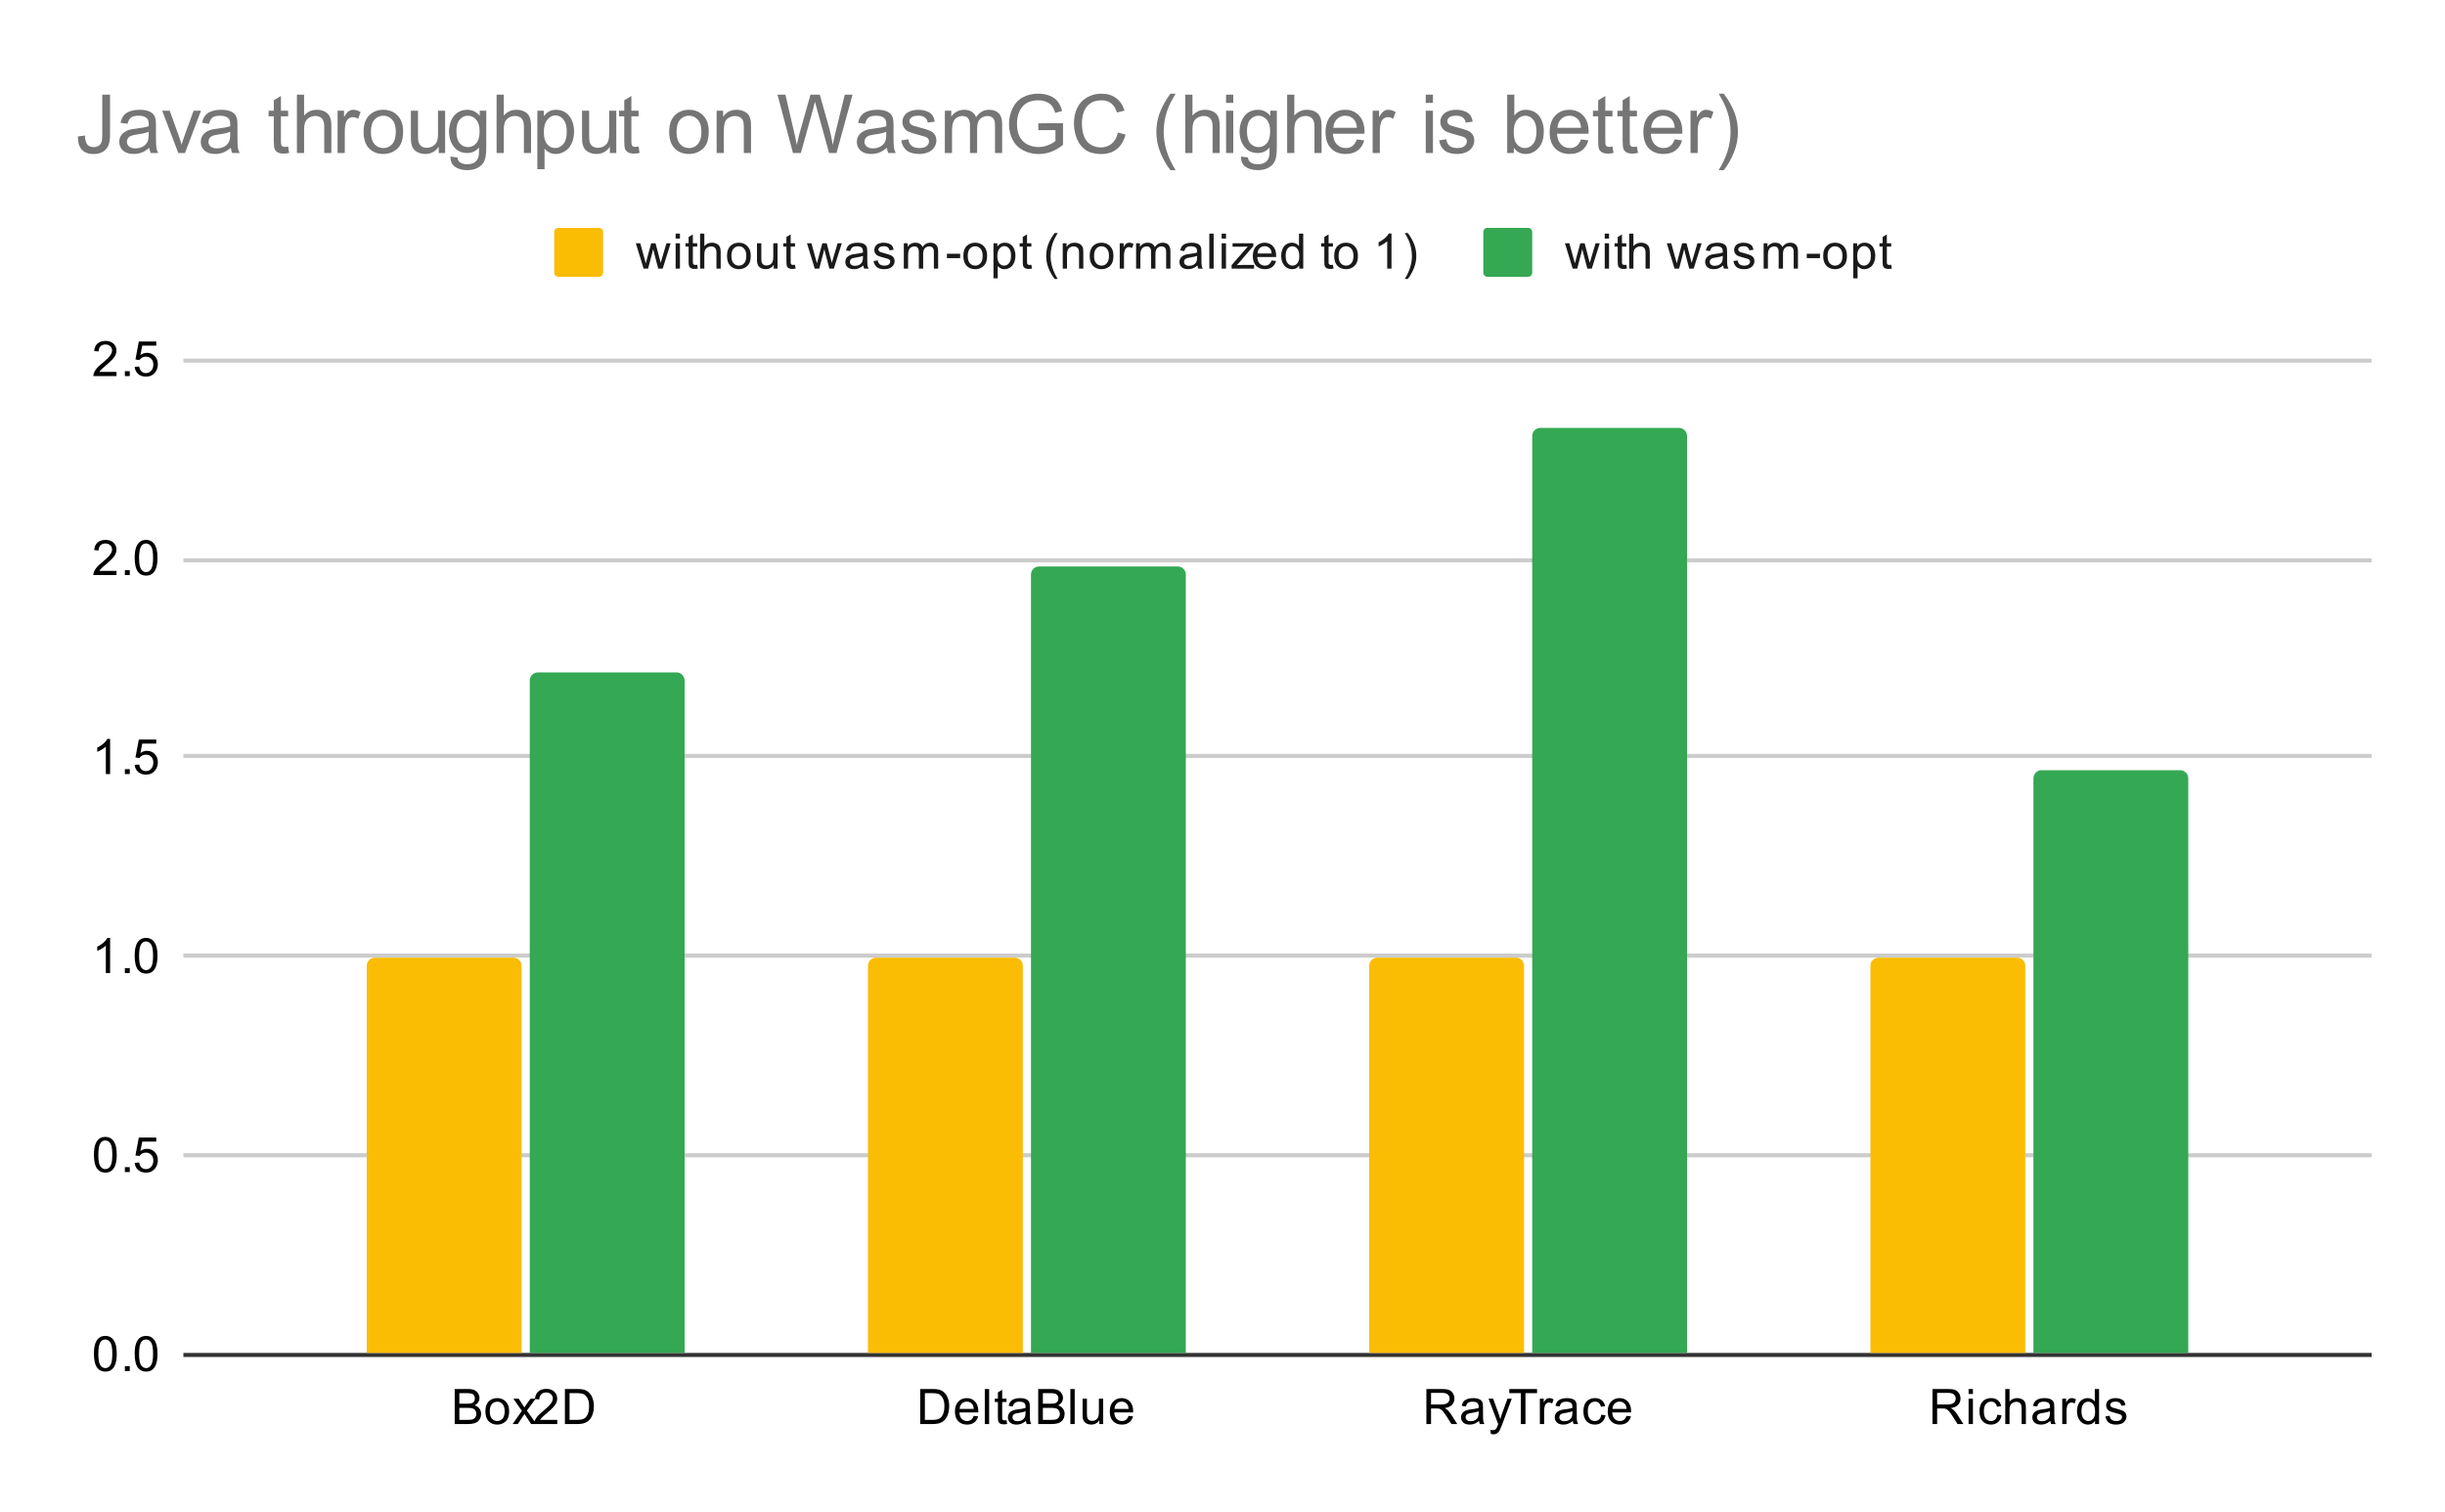<svg version="1.1" viewBox="0.0 0.0 600.0 371.0" fill="none" stroke="none" stroke-linecap="square" stroke-miterlimit="10" width="600" height="371" xmlns:xlink="http://www.w3.org/1999/xlink" xmlns="http://www.w3.org/2000/svg"><path fill="#ffffff" d="M0 0L600.0 0L600.0 371.0L0 371.0L0 0Z" fill-rule="nonzero"/><path stroke="#333333" stroke-width="1.0" stroke-linecap="butt" d="M45.5 332.5L581.5 332.5" fill-rule="nonzero"/><path stroke="#cccccc" stroke-width="1.0" stroke-linecap="butt" d="M45.5 283.5L581.5 283.5" fill-rule="nonzero"/><path stroke="#cccccc" stroke-width="1.0" stroke-linecap="butt" d="M45.5 234.5L581.5 234.5" fill-rule="nonzero"/><path stroke="#cccccc" stroke-width="1.0" stroke-linecap="butt" d="M45.5 185.5L581.5 185.5" fill-rule="nonzero"/><path stroke="#cccccc" stroke-width="1.0" stroke-linecap="butt" d="M45.5 137.5L581.5 137.5" fill-rule="nonzero"/><path stroke="#cccccc" stroke-width="1.0" stroke-linecap="butt" d="M45.5 88.5L581.5 88.5" fill-rule="nonzero"/><clipPath id="id_0"><path d="M45.55 88.283L581.45 88.283L581.45 332.45L45.55 332.45L45.55 88.283Z" clip-rule="nonzero"/></clipPath><path stroke="#000000" stroke-width="2.0" stroke-linecap="butt" stroke-opacity="0.0" clip-path="url(#id_0)" d="M128.0 332.0L90.0 332.0L90.0 237.0C90.0 235.895 90.895 235.0 92.0 235.0L126.0 235.0C127.105 235.0 128.0 235.895 128.0 237.0Z" fill-rule="nonzero"/><path fill="#fbbc04" clip-path="url(#id_0)" d="M128.0 332.0L90.0 332.0L90.0 237.0C90.0 235.895 90.895 235.0 92.0 235.0L126.0 235.0C127.105 235.0 128.0 235.895 128.0 237.0Z" fill-rule="nonzero"/><path stroke="#000000" stroke-width="2.0" stroke-linecap="butt" stroke-opacity="0.0" clip-path="url(#id_0)" d="M251.0 332.0L213.0 332.0L213.0 237.0C213.0 235.895 213.895 235.0 215.0 235.0L249.0 235.0C250.105 235.0 251.0 235.895 251.0 237.0Z" fill-rule="nonzero"/><path fill="#fbbc04" clip-path="url(#id_0)" d="M251.0 332.0L213.0 332.0L213.0 237.0C213.0 235.895 213.895 235.0 215.0 235.0L249.0 235.0C250.105 235.0 251.0 235.895 251.0 237.0Z" fill-rule="nonzero"/><path stroke="#000000" stroke-width="2.0" stroke-linecap="butt" stroke-opacity="0.0" clip-path="url(#id_0)" d="M374.0 332.0L336.0 332.0L336.0 237.0C336.0 235.895 336.895 235.0 338.0 235.0L372.0 235.0C373.105 235.0 374.0 235.895 374.0 237.0Z" fill-rule="nonzero"/><path fill="#fbbc04" clip-path="url(#id_0)" d="M374.0 332.0L336.0 332.0L336.0 237.0C336.0 235.895 336.895 235.0 338.0 235.0L372.0 235.0C373.105 235.0 374.0 235.895 374.0 237.0Z" fill-rule="nonzero"/><path stroke="#000000" stroke-width="2.0" stroke-linecap="butt" stroke-opacity="0.0" clip-path="url(#id_0)" d="M497.0 332.0L459.0 332.0L459.0 237.0C459.0 235.895 459.895 235.0 461.0 235.0L495.0 235.0C496.105 235.0 497.0 235.895 497.0 237.0Z" fill-rule="nonzero"/><path fill="#fbbc04" clip-path="url(#id_0)" d="M497.0 332.0L459.0 332.0L459.0 237.0C459.0 235.895 459.895 235.0 461.0 235.0L495.0 235.0C496.105 235.0 497.0 235.895 497.0 237.0Z" fill-rule="nonzero"/><path stroke="#000000" stroke-width="2.0" stroke-linecap="butt" stroke-opacity="0.0" clip-path="url(#id_0)" d="M168.0 332.0L130.0 332.0L130.0 167.0C130.0 165.895 130.895 165.0 132.0 165.0L166.0 165.0C167.105 165.0 168.0 165.895 168.0 167.0Z" fill-rule="nonzero"/><path fill="#34a853" clip-path="url(#id_0)" d="M168.0 332.0L130.0 332.0L130.0 167.0C130.0 165.895 130.895 165.0 132.0 165.0L166.0 165.0C167.105 165.0 168.0 165.895 168.0 167.0Z" fill-rule="nonzero"/><path stroke="#000000" stroke-width="2.0" stroke-linecap="butt" stroke-opacity="0.0" clip-path="url(#id_0)" d="M291.0 332.0L253.0 332.0L253.0 141.0C253.0 139.895 253.895 139.0 255.0 139.0L289.0 139.0C290.105 139.0 291.0 139.895 291.0 141.0Z" fill-rule="nonzero"/><path fill="#34a853" clip-path="url(#id_0)" d="M291.0 332.0L253.0 332.0L253.0 141.0C253.0 139.895 253.895 139.0 255.0 139.0L289.0 139.0C290.105 139.0 291.0 139.895 291.0 141.0Z" fill-rule="nonzero"/><path stroke="#000000" stroke-width="2.0" stroke-linecap="butt" stroke-opacity="0.0" clip-path="url(#id_0)" d="M414.0 332.0L376.0 332.0L376.0 107.0C376.0 105.895 376.895 105.0 378.0 105.0L412.0 105.0C413.105 105.0 414.0 105.895 414.0 107.0Z" fill-rule="nonzero"/><path fill="#34a853" clip-path="url(#id_0)" d="M414.0 332.0L376.0 332.0L376.0 107.0C376.0 105.895 376.895 105.0 378.0 105.0L412.0 105.0C413.105 105.0 414.0 105.895 414.0 107.0Z" fill-rule="nonzero"/><path stroke="#000000" stroke-width="2.0" stroke-linecap="butt" stroke-opacity="0.0" clip-path="url(#id_0)" d="M537.0 332.0L499.0 332.0L499.0 191.0C499.0 189.895 499.895 189.0 501.0 189.0L535.0 189.0C536.105 189.0 537.0 189.895 537.0 191.0Z" fill-rule="nonzero"/><path fill="#34a853" clip-path="url(#id_0)" d="M537.0 332.0L499.0 332.0L499.0 191.0C499.0 189.895 499.895 189.0 501.0 189.0L535.0 189.0C536.105 189.0 537.0 189.895 537.0 191.0Z" fill-rule="nonzero"/><path fill="#000000" d="M23.05 332.216Q23.05 330.684 23.363 329.762Q23.675 328.825 24.284 328.325Q24.909 327.825 25.847 327.825Q26.534 327.825 27.05 328.106Q27.581 328.387 27.925 328.919Q28.269 329.434 28.456 330.184Q28.644 330.934 28.644 332.216Q28.644 333.731 28.331 334.653Q28.034 335.575 27.409 336.091Q26.8 336.591 25.847 336.591Q24.613 336.591 23.894 335.7Q23.05 334.637 23.05 332.216ZM24.128 332.216Q24.128 334.325 24.628 335.028Q25.128 335.731 25.847 335.731Q26.581 335.731 27.066 335.028Q27.566 334.325 27.566 332.216Q27.566 330.091 27.066 329.403Q26.581 328.7 25.831 328.7Q25.113 328.7 24.675 329.309Q24.128 330.091 24.128 332.216ZM30.644 336.45L30.644 335.247L31.847 335.247L31.847 336.45L30.644 336.45ZM33.05 332.216Q33.05 330.684 33.362 329.762Q33.675 328.825 34.284 328.325Q34.909 327.825 35.847 327.825Q36.534 327.825 37.05 328.106Q37.581 328.387 37.925 328.919Q38.269 329.434 38.456 330.184Q38.644 330.934 38.644 332.216Q38.644 333.731 38.331 334.653Q38.034 335.575 37.409 336.091Q36.8 336.591 35.847 336.591Q34.612 336.591 33.894 335.7Q33.05 334.637 33.05 332.216ZM34.128 332.216Q34.128 334.325 34.628 335.028Q35.128 335.731 35.847 335.731Q36.581 335.731 37.066 335.028Q37.566 334.325 37.566 332.216Q37.566 330.091 37.066 329.403Q36.581 328.7 35.831 328.7Q35.112 328.7 34.675 329.309Q34.128 330.091 34.128 332.216Z" fill-rule="nonzero"/><path fill="#000000" d="M23.05 283.382Q23.05 281.851 23.363 280.929Q23.675 279.992 24.284 279.492Q24.909 278.992 25.847 278.992Q26.534 278.992 27.05 279.273Q27.581 279.554 27.925 280.085Q28.269 280.601 28.456 281.351Q28.644 282.101 28.644 283.382Q28.644 284.898 28.331 285.82Q28.034 286.742 27.409 287.257Q26.8 287.757 25.847 287.757Q24.613 287.757 23.894 286.867Q23.05 285.804 23.05 283.382ZM24.128 283.382Q24.128 285.492 24.628 286.195Q25.128 286.898 25.847 286.898Q26.581 286.898 27.066 286.195Q27.566 285.492 27.566 283.382Q27.566 281.257 27.066 280.57Q26.581 279.867 25.831 279.867Q25.113 279.867 24.675 280.476Q24.128 281.257 24.128 283.382ZM30.644 287.617L30.644 286.414L31.847 286.414L31.847 287.617L30.644 287.617ZM33.05 285.367L34.159 285.273Q34.284 286.085 34.722 286.492Q35.175 286.898 35.816 286.898Q36.566 286.898 37.097 286.32Q37.628 285.742 37.628 284.804Q37.628 283.898 37.112 283.382Q36.612 282.851 35.784 282.851Q35.284 282.851 34.862 283.085Q34.456 283.32 34.222 283.679L33.237 283.554L34.066 279.148L38.347 279.148L38.347 280.148L34.909 280.148L34.456 282.46Q35.222 281.914 36.066 281.914Q37.191 281.914 37.956 282.695Q38.737 283.476 38.737 284.71Q38.737 285.867 38.066 286.726Q37.237 287.757 35.816 287.757Q34.644 287.757 33.894 287.101Q33.159 286.445 33.05 285.367Z" fill-rule="nonzero"/><path fill="#000000" d="M27.019 238.783L25.972 238.783L25.972 232.065Q25.581 232.424 24.956 232.799Q24.347 233.158 23.863 233.33L23.863 232.315Q24.738 231.893 25.394 231.315Q26.066 230.721 26.347 230.158L27.019 230.158L27.019 238.783ZM30.644 238.783L30.644 237.58L31.847 237.58L31.847 238.783L30.644 238.783ZM33.05 234.549Q33.05 233.018 33.362 232.096Q33.675 231.158 34.284 230.658Q34.909 230.158 35.847 230.158Q36.534 230.158 37.05 230.44Q37.581 230.721 37.925 231.252Q38.269 231.768 38.456 232.518Q38.644 233.268 38.644 234.549Q38.644 236.065 38.331 236.986Q38.034 237.908 37.409 238.424Q36.8 238.924 35.847 238.924Q34.612 238.924 33.894 238.033Q33.05 236.971 33.05 234.549ZM34.128 234.549Q34.128 236.658 34.628 237.361Q35.128 238.065 35.847 238.065Q36.581 238.065 37.066 237.361Q37.566 236.658 37.566 234.549Q37.566 232.424 37.066 231.736Q36.581 231.033 35.831 231.033Q35.112 231.033 34.675 231.643Q34.128 232.424 34.128 234.549Z" fill-rule="nonzero"/><path fill="#000000" d="M27.019 189.95L25.972 189.95L25.972 183.231Q25.581 183.591 24.956 183.966Q24.347 184.325 23.863 184.497L23.863 183.481Q24.738 183.059 25.394 182.481Q26.066 181.887 26.347 181.325L27.019 181.325L27.019 189.95ZM30.644 189.95L30.644 188.747L31.847 188.747L31.847 189.95L30.644 189.95ZM33.05 187.7L34.159 187.606Q34.284 188.419 34.722 188.825Q35.175 189.231 35.816 189.231Q36.566 189.231 37.097 188.653Q37.628 188.075 37.628 187.137Q37.628 186.231 37.112 185.716Q36.612 185.184 35.784 185.184Q35.284 185.184 34.862 185.419Q34.456 185.653 34.222 186.012L33.237 185.887L34.066 181.481L38.347 181.481L38.347 182.481L34.909 182.481L34.456 184.794Q35.222 184.247 36.066 184.247Q37.191 184.247 37.956 185.028Q38.737 185.809 38.737 187.044Q38.737 188.2 38.066 189.059Q37.237 190.091 35.816 190.091Q34.644 190.091 33.894 189.434Q33.159 188.778 33.05 187.7Z" fill-rule="nonzero"/><path fill="#000000" d="M28.597 140.101L28.597 141.117L22.909 141.117Q22.909 140.742 23.034 140.382Q23.253 139.804 23.722 139.242Q24.206 138.679 25.113 137.945Q26.519 136.789 27.003 136.117Q27.503 135.445 27.503 134.851Q27.503 134.226 27.05 133.804Q26.597 133.367 25.878 133.367Q25.113 133.367 24.659 133.82Q24.206 134.273 24.191 135.085L23.113 134.976Q23.222 133.757 23.941 133.132Q24.675 132.492 25.909 132.492Q27.144 132.492 27.863 133.179Q28.581 133.867 28.581 134.882Q28.581 135.398 28.363 135.898Q28.159 136.382 27.659 136.945Q27.175 137.492 26.05 138.445Q25.097 139.242 24.816 139.539Q24.55 139.82 24.378 140.101L28.597 140.101ZM30.644 141.117L30.644 139.914L31.847 139.914L31.847 141.117L30.644 141.117ZM33.05 136.882Q33.05 135.351 33.362 134.429Q33.675 133.492 34.284 132.992Q34.909 132.492 35.847 132.492Q36.534 132.492 37.05 132.773Q37.581 133.054 37.925 133.585Q38.269 134.101 38.456 134.851Q38.644 135.601 38.644 136.882Q38.644 138.398 38.331 139.32Q38.034 140.242 37.409 140.757Q36.8 141.257 35.847 141.257Q34.612 141.257 33.894 140.367Q33.05 139.304 33.05 136.882ZM34.128 136.882Q34.128 138.992 34.628 139.695Q35.128 140.398 35.847 140.398Q36.581 140.398 37.066 139.695Q37.566 138.992 37.566 136.882Q37.566 134.757 37.066 134.07Q36.581 133.367 35.831 133.367Q35.112 133.367 34.675 133.976Q34.128 134.757 34.128 136.882Z" fill-rule="nonzero"/><path fill="#000000" d="M28.597 91.268L28.597 92.283L22.909 92.283Q22.909 91.908 23.034 91.549Q23.253 90.971 23.722 90.408Q24.206 89.846 25.113 89.111Q26.519 87.955 27.003 87.283Q27.503 86.611 27.503 86.018Q27.503 85.393 27.05 84.971Q26.597 84.533 25.878 84.533Q25.113 84.533 24.659 84.986Q24.206 85.44 24.191 86.252L23.113 86.143Q23.222 84.924 23.941 84.299Q24.675 83.658 25.909 83.658Q27.144 83.658 27.863 84.346Q28.581 85.033 28.581 86.049Q28.581 86.565 28.363 87.065Q28.159 87.549 27.659 88.111Q27.175 88.658 26.05 89.611Q25.097 90.408 24.816 90.705Q24.55 90.986 24.378 91.268L28.597 91.268ZM30.644 92.283L30.644 91.08L31.847 91.08L31.847 92.283L30.644 92.283ZM33.05 90.033L34.159 89.94Q34.284 90.752 34.722 91.158Q35.175 91.565 35.816 91.565Q36.566 91.565 37.097 90.986Q37.628 90.408 37.628 89.471Q37.628 88.565 37.112 88.049Q36.612 87.518 35.784 87.518Q35.284 87.518 34.862 87.752Q34.456 87.986 34.222 88.346L33.237 88.221L34.066 83.815L38.347 83.815L38.347 84.815L34.909 84.815L34.456 87.127Q35.222 86.58 36.066 86.58Q37.191 86.58 37.956 87.361Q38.737 88.143 38.737 89.377Q38.737 90.533 38.066 91.393Q37.237 92.424 35.816 92.424Q34.644 92.424 33.894 91.768Q33.159 91.111 33.05 90.033Z" fill-rule="nonzero"/><path fill="#000000" d="M111.582 349.45L111.582 340.856L114.816 340.856Q115.801 340.856 116.394 341.122Q116.988 341.387 117.316 341.934Q117.66 342.466 117.66 343.059Q117.66 343.606 117.363 344.091Q117.066 344.575 116.457 344.872Q117.238 345.106 117.644 345.669Q118.066 346.216 118.066 346.966Q118.066 347.559 117.816 348.091Q117.566 348.606 117.191 348.887Q116.816 349.169 116.238 349.309Q115.676 349.45 114.863 349.45L111.582 349.45ZM112.723 344.466L114.582 344.466Q115.332 344.466 115.66 344.372Q116.098 344.247 116.316 343.95Q116.535 343.637 116.535 343.184Q116.535 342.762 116.332 342.434Q116.129 342.106 115.738 341.997Q115.363 341.872 114.441 341.872L112.723 341.872L112.723 344.466ZM112.723 348.434L114.863 348.434Q115.41 348.434 115.629 348.387Q116.035 348.325 116.285 348.169Q116.551 347.997 116.723 347.684Q116.894 347.372 116.894 346.966Q116.894 346.481 116.644 346.122Q116.41 345.762 115.973 345.622Q115.535 345.481 114.707 345.481L112.723 345.481L112.723 348.434ZM119.113 346.341Q119.113 344.606 120.066 343.778Q120.863 343.091 122.019 343.091Q123.301 343.091 124.113 343.934Q124.941 344.762 124.941 346.247Q124.941 347.45 124.582 348.137Q124.223 348.825 123.519 349.216Q122.832 349.591 122.019 349.591Q120.723 349.591 119.91 348.762Q119.113 347.919 119.113 346.341ZM120.191 346.341Q120.191 347.528 120.707 348.122Q121.238 348.716 122.019 348.716Q122.816 348.716 123.332 348.122Q123.848 347.528 123.848 346.309Q123.848 345.153 123.316 344.559Q122.801 343.966 122.019 343.966Q121.238 343.966 120.707 344.559Q120.191 345.137 120.191 346.341ZM125.801 349.45L128.066 346.216L125.973 343.231L127.285 343.231L128.238 344.684Q128.504 345.106 128.676 345.387Q128.926 344.997 129.144 344.7L130.191 343.231L131.457 343.231L129.301 346.153L131.613 349.45L130.332 349.45L129.051 347.512L128.707 346.997L127.066 349.45L125.801 349.45ZM136.754 348.434L136.754 349.45L131.066 349.45Q131.066 349.075 131.191 348.716Q131.41 348.137 131.879 347.575Q132.363 347.012 133.269 346.278Q134.676 345.122 135.16 344.45Q135.66 343.778 135.66 343.184Q135.66 342.559 135.207 342.137Q134.754 341.7 134.035 341.7Q133.269 341.7 132.816 342.153Q132.363 342.606 132.348 343.419L131.269 343.309Q131.379 342.091 132.098 341.466Q132.832 340.825 134.066 340.825Q135.301 340.825 136.019 341.512Q136.738 342.2 136.738 343.216Q136.738 343.731 136.519 344.231Q136.316 344.716 135.816 345.278Q135.332 345.825 134.207 346.778Q133.254 347.575 132.973 347.872Q132.707 348.153 132.535 348.434L136.754 348.434ZM138.629 349.45L138.629 340.856L141.598 340.856Q142.598 340.856 143.129 340.981Q143.863 341.153 144.379 341.591Q145.066 342.169 145.394 343.075Q145.738 343.966 145.738 345.106Q145.738 346.091 145.504 346.841Q145.285 347.591 144.926 348.091Q144.566 348.591 144.129 348.872Q143.707 349.153 143.113 349.309Q142.519 349.45 141.738 349.45L138.629 349.45ZM139.769 348.434L141.598 348.434Q142.457 348.434 142.941 348.278Q143.426 348.122 143.707 347.825Q144.113 347.434 144.332 346.747Q144.566 346.059 144.566 345.091Q144.566 343.747 144.113 343.028Q143.676 342.294 143.051 342.044Q142.582 341.872 141.582 341.872L139.769 341.872L139.769 348.434Z" fill-rule="nonzero"/><path fill="#000000" d="M225.824 349.45L225.824 340.856L228.793 340.856Q229.793 340.856 230.324 340.981Q231.059 341.153 231.574 341.591Q232.262 342.169 232.59 343.075Q232.934 343.966 232.934 345.106Q232.934 346.091 232.699 346.841Q232.48 347.591 232.121 348.091Q231.762 348.591 231.324 348.872Q230.902 349.153 230.309 349.309Q229.715 349.45 228.934 349.45L225.824 349.45ZM226.965 348.434L228.793 348.434Q229.652 348.434 230.137 348.278Q230.621 348.122 230.902 347.825Q231.309 347.434 231.527 346.747Q231.762 346.059 231.762 345.091Q231.762 343.747 231.309 343.028Q230.871 342.294 230.246 342.044Q229.777 341.872 228.777 341.872L226.965 341.872L226.965 348.434ZM238.949 347.45L240.043 347.575Q239.793 348.528 239.09 349.059Q238.387 349.591 237.309 349.591Q235.949 349.591 235.137 348.747Q234.34 347.903 234.34 346.387Q234.34 344.825 235.152 343.966Q235.965 343.091 237.246 343.091Q238.496 343.091 239.277 343.934Q240.074 344.778 240.074 346.325Q240.074 346.419 240.074 346.606L235.434 346.606Q235.496 347.637 236.012 348.184Q236.527 348.716 237.309 348.716Q237.887 348.716 238.293 348.419Q238.715 348.106 238.949 347.45ZM235.496 345.747L238.965 345.747Q238.902 344.95 238.574 344.559Q238.059 343.95 237.262 343.95Q236.527 343.95 236.027 344.434Q235.543 344.919 235.496 345.747ZM241.668 349.45L241.668 340.856L242.73 340.856L242.73 349.45L241.668 349.45ZM246.996 348.512L247.152 349.434Q246.699 349.528 246.355 349.528Q245.777 349.528 245.465 349.356Q245.152 349.169 245.012 348.872Q244.887 348.575 244.887 347.622L244.887 344.044L244.121 344.044L244.121 343.231L244.887 343.231L244.887 341.684L245.934 341.059L245.934 343.231L246.996 343.231L246.996 344.044L245.934 344.044L245.934 347.684Q245.934 348.137 245.98 348.262Q246.043 348.387 246.168 348.466Q246.293 348.544 246.527 348.544Q246.715 348.544 246.996 348.512ZM251.762 348.684Q251.168 349.184 250.621 349.387Q250.09 349.591 249.465 349.591Q248.434 349.591 247.887 349.091Q247.34 348.591 247.34 347.809Q247.34 347.356 247.543 346.981Q247.746 346.591 248.09 346.372Q248.434 346.137 248.855 346.028Q249.152 345.934 249.793 345.856Q251.059 345.716 251.668 345.497Q251.668 345.278 251.668 345.231Q251.668 344.575 251.371 344.309Q250.965 343.966 250.168 343.966Q249.434 343.966 249.074 344.231Q248.715 344.481 248.543 345.137L247.512 344.997Q247.652 344.341 247.98 343.934Q248.309 343.528 248.918 343.309Q249.527 343.091 250.324 343.091Q251.121 343.091 251.621 343.278Q252.121 343.466 252.355 343.747Q252.59 344.028 252.684 344.466Q252.73 344.731 252.73 345.434L252.73 346.841Q252.73 348.309 252.793 348.7Q252.871 349.091 253.074 349.45L251.965 349.45Q251.809 349.122 251.762 348.684ZM251.668 346.325Q251.09 346.559 249.949 346.731Q249.293 346.825 249.027 346.95Q248.762 347.059 248.605 347.278Q248.465 347.497 248.465 347.778Q248.465 348.2 248.777 348.481Q249.105 348.762 249.715 348.762Q250.324 348.762 250.793 348.497Q251.277 348.231 251.496 347.762Q251.668 347.403 251.668 346.716L251.668 346.325ZM254.777 349.45L254.777 340.856L258.012 340.856Q258.996 340.856 259.59 341.122Q260.184 341.387 260.512 341.934Q260.855 342.466 260.855 343.059Q260.855 343.606 260.559 344.091Q260.262 344.575 259.652 344.872Q260.434 345.106 260.84 345.669Q261.262 346.216 261.262 346.966Q261.262 347.559 261.012 348.091Q260.762 348.606 260.387 348.887Q260.012 349.169 259.434 349.309Q258.871 349.45 258.059 349.45L254.777 349.45ZM255.918 344.466L257.777 344.466Q258.527 344.466 258.855 344.372Q259.293 344.247 259.512 343.95Q259.73 343.637 259.73 343.184Q259.73 342.762 259.527 342.434Q259.324 342.106 258.934 341.997Q258.559 341.872 257.637 341.872L255.918 341.872L255.918 344.466ZM255.918 348.434L258.059 348.434Q258.605 348.434 258.824 348.387Q259.23 348.325 259.48 348.169Q259.746 347.997 259.918 347.684Q260.09 347.372 260.09 346.966Q260.09 346.481 259.84 346.122Q259.605 345.762 259.168 345.622Q258.73 345.481 257.902 345.481L255.918 345.481L255.918 348.434ZM262.668 349.45L262.668 340.856L263.73 340.856L263.73 349.45L262.668 349.45ZM269.777 349.45L269.777 348.528Q269.043 349.591 267.793 349.591Q267.246 349.591 266.762 349.387Q266.293 349.169 266.059 348.856Q265.824 348.528 265.73 348.059Q265.668 347.762 265.668 347.075L265.668 343.231L266.73 343.231L266.73 346.684Q266.73 347.497 266.793 347.794Q266.887 348.2 267.199 348.45Q267.527 348.684 268.012 348.684Q268.48 348.684 268.887 348.45Q269.309 348.2 269.48 347.778Q269.668 347.356 269.668 346.559L269.668 343.231L270.715 343.231L270.715 349.45L269.777 349.45ZM276.949 347.45L278.043 347.575Q277.793 348.528 277.09 349.059Q276.387 349.591 275.309 349.591Q273.949 349.591 273.137 348.747Q272.34 347.903 272.34 346.387Q272.34 344.825 273.152 343.966Q273.965 343.091 275.246 343.091Q276.496 343.091 277.277 343.934Q278.074 344.778 278.074 346.325Q278.074 346.419 278.074 346.606L273.434 346.606Q273.496 347.637 274.012 348.184Q274.527 348.716 275.309 348.716Q275.887 348.716 276.293 348.419Q276.715 348.106 276.949 347.45ZM273.496 345.747L276.965 345.747Q276.902 344.95 276.574 344.559Q276.059 343.95 275.262 343.95Q274.527 343.95 274.027 344.434Q273.543 344.919 273.496 345.747Z" fill-rule="nonzero"/><path fill="#000000" d="M350.035 349.45L350.035 340.856L353.848 340.856Q355.004 340.856 355.598 341.091Q356.191 341.325 356.551 341.919Q356.91 342.497 356.91 343.2Q356.91 344.122 356.316 344.747Q355.723 345.372 354.488 345.544Q354.941 345.762 355.176 345.966Q355.676 346.419 356.113 347.106L357.613 349.45L356.176 349.45L355.051 347.669Q354.551 346.887 354.223 346.481Q353.91 346.075 353.645 345.919Q353.395 345.747 353.129 345.669Q352.941 345.637 352.504 345.637L351.176 345.637L351.176 349.45L350.035 349.45ZM351.176 344.653L353.629 344.653Q354.395 344.653 354.832 344.497Q355.285 344.325 355.504 343.981Q355.738 343.622 355.738 343.2Q355.738 342.591 355.285 342.2Q354.848 341.809 353.895 341.809L351.176 341.809L351.176 344.653ZM362.957 348.684Q362.363 349.184 361.816 349.387Q361.285 349.591 360.66 349.591Q359.629 349.591 359.082 349.091Q358.535 348.591 358.535 347.809Q358.535 347.356 358.738 346.981Q358.941 346.591 359.285 346.372Q359.629 346.137 360.051 346.028Q360.348 345.934 360.988 345.856Q362.254 345.716 362.863 345.497Q362.863 345.278 362.863 345.231Q362.863 344.575 362.566 344.309Q362.16 343.966 361.363 343.966Q360.629 343.966 360.27 344.231Q359.91 344.481 359.738 345.137L358.707 344.997Q358.848 344.341 359.176 343.934Q359.504 343.528 360.113 343.309Q360.723 343.091 361.52 343.091Q362.316 343.091 362.816 343.278Q363.316 343.466 363.551 343.747Q363.785 344.028 363.879 344.466Q363.926 344.731 363.926 345.434L363.926 346.841Q363.926 348.309 363.988 348.7Q364.066 349.091 364.27 349.45L363.16 349.45Q363.004 349.122 362.957 348.684ZM362.863 346.325Q362.285 346.559 361.145 346.731Q360.488 346.825 360.223 346.95Q359.957 347.059 359.801 347.278Q359.66 347.497 359.66 347.778Q359.66 348.2 359.973 348.481Q360.301 348.762 360.91 348.762Q361.52 348.762 361.988 348.497Q362.473 348.231 362.691 347.762Q362.863 347.403 362.863 346.716L362.863 346.325ZM365.848 351.841L365.723 350.856Q366.066 350.95 366.332 350.95Q366.676 350.95 366.879 350.825Q367.098 350.716 367.238 350.512Q367.332 350.341 367.566 349.716Q367.582 349.637 367.66 349.466L365.285 343.231L366.426 343.231L367.723 346.825Q367.973 347.512 368.176 348.278Q368.363 347.544 368.613 346.856L369.941 343.231L370.988 343.231L368.629 349.559Q368.238 350.575 368.035 350.966Q367.754 351.497 367.379 351.731Q367.02 351.981 366.52 351.981Q366.223 351.981 365.848 351.841ZM373.207 349.45L373.207 341.872L370.379 341.872L370.379 340.856L377.191 340.856L377.191 341.872L374.348 341.872L374.348 349.45L373.207 349.45ZM377.879 349.45L377.879 343.231L378.832 343.231L378.832 344.169Q379.191 343.512 379.488 343.309Q379.801 343.091 380.176 343.091Q380.707 343.091 381.254 343.419L380.895 344.403Q380.504 344.169 380.129 344.169Q379.77 344.169 379.488 344.387Q379.223 344.591 379.113 344.966Q378.926 345.528 378.926 346.184L378.926 349.45L377.879 349.45ZM385.957 348.684Q385.363 349.184 384.816 349.387Q384.285 349.591 383.66 349.591Q382.629 349.591 382.082 349.091Q381.535 348.591 381.535 347.809Q381.535 347.356 381.738 346.981Q381.941 346.591 382.285 346.372Q382.629 346.137 383.051 346.028Q383.348 345.934 383.988 345.856Q385.254 345.716 385.863 345.497Q385.863 345.278 385.863 345.231Q385.863 344.575 385.566 344.309Q385.16 343.966 384.363 343.966Q383.629 343.966 383.27 344.231Q382.91 344.481 382.738 345.137L381.707 344.997Q381.848 344.341 382.176 343.934Q382.504 343.528 383.113 343.309Q383.723 343.091 384.52 343.091Q385.316 343.091 385.816 343.278Q386.316 343.466 386.551 343.747Q386.785 344.028 386.879 344.466Q386.926 344.731 386.926 345.434L386.926 346.841Q386.926 348.309 386.988 348.7Q387.066 349.091 387.27 349.45L386.16 349.45Q386.004 349.122 385.957 348.684ZM385.863 346.325Q385.285 346.559 384.145 346.731Q383.488 346.825 383.223 346.95Q382.957 347.059 382.801 347.278Q382.66 347.497 382.66 347.778Q382.66 348.2 382.973 348.481Q383.301 348.762 383.91 348.762Q384.52 348.762 384.988 348.497Q385.473 348.231 385.691 347.762Q385.863 347.403 385.863 346.716L385.863 346.325ZM392.957 347.169L393.988 347.309Q393.816 348.372 393.113 348.981Q392.41 349.591 391.395 349.591Q390.113 349.591 389.332 348.762Q388.566 347.919 388.566 346.356Q388.566 345.356 388.895 344.606Q389.238 343.841 389.91 343.466Q390.598 343.091 391.41 343.091Q392.41 343.091 393.051 343.606Q393.707 344.106 393.895 345.059L392.863 345.216Q392.723 344.591 392.348 344.278Q391.973 343.95 391.441 343.95Q390.645 343.95 390.145 344.528Q389.645 345.091 389.645 346.325Q389.645 347.591 390.129 348.153Q390.613 348.716 391.379 348.716Q392.004 348.716 392.41 348.341Q392.832 347.966 392.957 347.169ZM399.145 347.45L400.238 347.575Q399.988 348.528 399.285 349.059Q398.582 349.591 397.504 349.591Q396.145 349.591 395.332 348.747Q394.535 347.903 394.535 346.387Q394.535 344.825 395.348 343.966Q396.16 343.091 397.441 343.091Q398.691 343.091 399.473 343.934Q400.27 344.778 400.27 346.325Q400.27 346.419 400.27 346.606L395.629 346.606Q395.691 347.637 396.207 348.184Q396.723 348.716 397.504 348.716Q398.082 348.716 398.488 348.419Q398.91 348.106 399.145 347.45ZM395.691 345.747L399.16 345.747Q399.098 344.95 398.77 344.559Q398.254 343.95 397.457 343.95Q396.723 343.95 396.223 344.434Q395.738 344.919 395.691 345.747Z" fill-rule="nonzero"/><path fill="#000000" d="M474.231 349.45L474.231 340.856L478.043 340.856Q479.199 340.856 479.793 341.091Q480.387 341.325 480.746 341.919Q481.106 342.497 481.106 343.2Q481.106 344.122 480.512 344.747Q479.918 345.372 478.684 345.544Q479.137 345.762 479.371 345.966Q479.871 346.419 480.309 347.106L481.809 349.45L480.371 349.45L479.246 347.669Q478.746 346.887 478.418 346.481Q478.106 346.075 477.84 345.919Q477.59 345.747 477.324 345.669Q477.137 345.637 476.699 345.637L475.371 345.637L475.371 349.45L474.231 349.45ZM475.371 344.653L477.824 344.653Q478.59 344.653 479.027 344.497Q479.481 344.325 479.699 343.981Q479.934 343.622 479.934 343.2Q479.934 342.591 479.481 342.2Q479.043 341.809 478.09 341.809L475.371 341.809L475.371 344.653ZM483.09 342.075L483.09 340.856L484.152 340.856L484.152 342.075L483.09 342.075ZM483.09 349.45L483.09 343.231L484.152 343.231L484.152 349.45L483.09 349.45ZM490.152 347.169L491.184 347.309Q491.012 348.372 490.309 348.981Q489.606 349.591 488.59 349.591Q487.309 349.591 486.527 348.762Q485.762 347.919 485.762 346.356Q485.762 345.356 486.09 344.606Q486.434 343.841 487.106 343.466Q487.793 343.091 488.606 343.091Q489.606 343.091 490.246 343.606Q490.902 344.106 491.09 345.059L490.059 345.216Q489.918 344.591 489.543 344.278Q489.168 343.95 488.637 343.95Q487.84 343.95 487.34 344.528Q486.84 345.091 486.84 346.325Q486.84 347.591 487.324 348.153Q487.809 348.716 488.574 348.716Q489.199 348.716 489.606 348.341Q490.027 347.966 490.152 347.169ZM492.09 349.45L492.09 340.856L493.137 340.856L493.137 343.934Q493.871 343.091 494.996 343.091Q495.699 343.091 496.199 343.372Q496.715 343.637 496.934 344.122Q497.152 344.591 497.152 345.512L497.152 349.45L496.106 349.45L496.106 345.512Q496.106 344.716 495.762 344.356Q495.418 343.997 494.793 343.997Q494.324 343.997 493.902 344.247Q493.496 344.481 493.309 344.903Q493.137 345.309 493.137 346.044L493.137 349.45L492.09 349.45ZM503.152 348.684Q502.559 349.184 502.012 349.387Q501.481 349.591 500.856 349.591Q499.824 349.591 499.277 349.091Q498.731 348.591 498.731 347.809Q498.731 347.356 498.934 346.981Q499.137 346.591 499.481 346.372Q499.824 346.137 500.246 346.028Q500.543 345.934 501.184 345.856Q502.449 345.716 503.059 345.497Q503.059 345.278 503.059 345.231Q503.059 344.575 502.762 344.309Q502.356 343.966 501.559 343.966Q500.824 343.966 500.465 344.231Q500.106 344.481 499.934 345.137L498.902 344.997Q499.043 344.341 499.371 343.934Q499.699 343.528 500.309 343.309Q500.918 343.091 501.715 343.091Q502.512 343.091 503.012 343.278Q503.512 343.466 503.746 343.747Q503.981 344.028 504.074 344.466Q504.121 344.731 504.121 345.434L504.121 346.841Q504.121 348.309 504.184 348.7Q504.262 349.091 504.465 349.45L503.356 349.45Q503.199 349.122 503.152 348.684ZM503.059 346.325Q502.481 346.559 501.34 346.731Q500.684 346.825 500.418 346.95Q500.152 347.059 499.996 347.278Q499.856 347.497 499.856 347.778Q499.856 348.2 500.168 348.481Q500.496 348.762 501.106 348.762Q501.715 348.762 502.184 348.497Q502.668 348.231 502.887 347.762Q503.059 347.403 503.059 346.716L503.059 346.325ZM506.074 349.45L506.074 343.231L507.027 343.231L507.027 344.169Q507.387 343.512 507.684 343.309Q507.996 343.091 508.371 343.091Q508.902 343.091 509.449 343.419L509.09 344.403Q508.699 344.169 508.324 344.169Q507.965 344.169 507.684 344.387Q507.418 344.591 507.309 344.966Q507.121 345.528 507.121 346.184L507.121 349.45L506.074 349.45ZM514.121 349.45L514.121 348.669Q513.527 349.591 512.387 349.591Q511.637 349.591 511.012 349.184Q510.387 348.762 510.043 348.028Q509.699 347.294 509.699 346.341Q509.699 345.419 510.012 344.653Q510.324 343.887 510.949 343.497Q511.574 343.091 512.34 343.091Q512.902 343.091 513.34 343.325Q513.777 343.559 514.059 343.934L514.059 340.856L515.106 340.856L515.106 349.45L514.121 349.45ZM510.793 346.341Q510.793 347.544 511.293 348.137Q511.793 348.716 512.481 348.716Q513.168 348.716 513.652 348.153Q514.137 347.591 514.137 346.434Q514.137 345.153 513.637 344.559Q513.152 343.966 512.434 343.966Q511.731 343.966 511.262 344.544Q510.793 345.106 510.793 346.341ZM516.668 347.591L517.699 347.434Q517.793 348.059 518.184 348.387Q518.59 348.716 519.324 348.716Q520.043 348.716 520.387 348.434Q520.746 348.137 520.746 347.731Q520.746 347.372 520.434 347.169Q520.215 347.028 519.356 346.809Q518.199 346.512 517.746 346.309Q517.309 346.091 517.074 345.716Q516.84 345.341 516.84 344.872Q516.84 344.466 517.027 344.106Q517.215 343.747 517.543 343.512Q517.793 343.341 518.215 343.216Q518.637 343.091 519.137 343.091Q519.856 343.091 520.402 343.309Q520.965 343.512 521.231 343.872Q521.496 344.231 521.59 344.825L520.559 344.966Q520.496 344.497 520.152 344.231Q519.824 343.95 519.199 343.95Q518.481 343.95 518.168 344.2Q517.856 344.434 517.856 344.762Q517.856 344.966 517.981 345.122Q518.121 345.294 518.387 345.403Q518.543 345.466 519.324 345.669Q520.449 345.981 520.887 346.169Q521.324 346.356 521.574 346.716Q521.824 347.075 521.824 347.622Q521.824 348.153 521.512 348.622Q521.215 349.075 520.637 349.341Q520.059 349.591 519.324 349.591Q518.106 349.591 517.465 349.091Q516.84 348.575 516.668 347.591Z" fill-rule="nonzero"/><path fill="#fbbc04" d="M136.0 56.917C136.0 56.364 136.448 55.917 137.0 55.917L147.0 55.917C147.552 55.917 148.0 56.364 148.0 56.917L148.0 66.917C148.0 67.469 147.552 67.917 147.0 67.917L137.0 67.917C136.448 67.917 136.0 67.469 136.0 66.917Z" fill-rule="nonzero"/><path fill="#1a1a1a" d="M157.938 65.917L156.031 59.698L157.125 59.698L158.109 63.292L158.484 64.62Q158.516 64.526 158.812 63.339L159.797 59.698L160.875 59.698L161.812 63.307L162.125 64.495L162.484 63.292L163.547 59.698L164.578 59.698L162.625 65.917L161.531 65.917L160.547 62.182L160.297 61.135L159.047 65.917L157.938 65.917ZM165.797 58.542L165.797 57.323L166.859 57.323L166.859 58.542L165.797 58.542ZM165.797 65.917L165.797 59.698L166.859 59.698L166.859 65.917L165.797 65.917ZM171.094 64.979L171.25 65.901Q170.797 65.995 170.453 65.995Q169.875 65.995 169.562 65.823Q169.25 65.635 169.109 65.339Q168.984 65.042 168.984 64.089L168.984 60.51L168.219 60.51L168.219 59.698L168.984 59.698L168.984 58.151L170.031 57.526L170.031 59.698L171.094 59.698L171.094 60.51L170.031 60.51L170.031 64.151Q170.031 64.604 170.078 64.729Q170.141 64.854 170.266 64.932Q170.391 65.01 170.625 65.01Q170.812 65.01 171.094 64.979ZM171.797 65.917L171.797 57.323L172.844 57.323L172.844 60.401Q173.578 59.557 174.703 59.557Q175.406 59.557 175.906 59.839Q176.422 60.104 176.641 60.589Q176.859 61.057 176.859 61.979L176.859 65.917L175.812 65.917L175.812 61.979Q175.812 61.182 175.469 60.823Q175.125 60.464 174.5 60.464Q174.031 60.464 173.609 60.714Q173.203 60.948 173.016 61.37Q172.844 61.776 172.844 62.51L172.844 65.917L171.797 65.917ZM178.406 62.807Q178.406 61.073 179.359 60.245Q180.156 59.557 181.312 59.557Q182.594 59.557 183.406 60.401Q184.234 61.229 184.234 62.714Q184.234 63.917 183.875 64.604Q183.516 65.292 182.812 65.682Q182.125 66.057 181.312 66.057Q180.016 66.057 179.203 65.229Q178.406 64.385 178.406 62.807ZM179.484 62.807Q179.484 63.995 180.0 64.589Q180.531 65.182 181.312 65.182Q182.109 65.182 182.625 64.589Q183.141 63.995 183.141 62.776Q183.141 61.62 182.609 61.026Q182.094 60.432 181.312 60.432Q180.531 60.432 180.0 61.026Q179.484 61.604 179.484 62.807ZM189.875 65.917L189.875 64.995Q189.141 66.057 187.891 66.057Q187.344 66.057 186.859 65.854Q186.391 65.635 186.156 65.323Q185.922 64.995 185.828 64.526Q185.766 64.229 185.766 63.542L185.766 59.698L186.828 59.698L186.828 63.151Q186.828 63.964 186.891 64.26Q186.984 64.667 187.297 64.917Q187.625 65.151 188.109 65.151Q188.578 65.151 188.984 64.917Q189.406 64.667 189.578 64.245Q189.766 63.823 189.766 63.026L189.766 59.698L190.812 59.698L190.812 65.917L189.875 65.917ZM195.094 64.979L195.25 65.901Q194.797 65.995 194.453 65.995Q193.875 65.995 193.562 65.823Q193.25 65.635 193.109 65.339Q192.984 65.042 192.984 64.089L192.984 60.51L192.219 60.51L192.219 59.698L192.984 59.698L192.984 58.151L194.031 57.526L194.031 59.698L195.094 59.698L195.094 60.51L194.031 60.51L194.031 64.151Q194.031 64.604 194.078 64.729Q194.141 64.854 194.266 64.932Q194.391 65.01 194.625 65.01Q194.812 65.01 195.094 64.979ZM199.938 65.917L198.031 59.698L199.125 59.698L200.109 63.292L200.484 64.62Q200.516 64.526 200.812 63.339L201.797 59.698L202.875 59.698L203.812 63.307L204.125 64.495L204.484 63.292L205.547 59.698L206.578 59.698L204.625 65.917L203.531 65.917L202.547 62.182L202.297 61.135L201.047 65.917L199.938 65.917ZM211.859 65.151Q211.266 65.651 210.719 65.854Q210.188 66.057 209.562 66.057Q208.531 66.057 207.984 65.557Q207.438 65.057 207.438 64.276Q207.438 63.823 207.641 63.448Q207.844 63.057 208.188 62.839Q208.531 62.604 208.953 62.495Q209.25 62.401 209.891 62.323Q211.156 62.182 211.766 61.964Q211.766 61.745 211.766 61.698Q211.766 61.042 211.469 60.776Q211.062 60.432 210.266 60.432Q209.531 60.432 209.172 60.698Q208.812 60.948 208.641 61.604L207.609 61.464Q207.75 60.807 208.078 60.401Q208.406 59.995 209.016 59.776Q209.625 59.557 210.422 59.557Q211.219 59.557 211.719 59.745Q212.219 59.932 212.453 60.214Q212.688 60.495 212.781 60.932Q212.828 61.198 212.828 61.901L212.828 63.307Q212.828 64.776 212.891 65.167Q212.969 65.557 213.172 65.917L212.062 65.917Q211.906 65.589 211.859 65.151ZM211.766 62.792Q211.188 63.026 210.047 63.198Q209.391 63.292 209.125 63.417Q208.859 63.526 208.703 63.745Q208.562 63.964 208.562 64.245Q208.562 64.667 208.875 64.948Q209.203 65.229 209.812 65.229Q210.422 65.229 210.891 64.964Q211.375 64.698 211.594 64.229Q211.766 63.87 211.766 63.182L211.766 62.792ZM214.375 64.057L215.406 63.901Q215.5 64.526 215.891 64.854Q216.297 65.182 217.031 65.182Q217.75 65.182 218.094 64.901Q218.453 64.604 218.453 64.198Q218.453 63.839 218.141 63.635Q217.922 63.495 217.062 63.276Q215.906 62.979 215.453 62.776Q215.016 62.557 214.781 62.182Q214.547 61.807 214.547 61.339Q214.547 60.932 214.734 60.573Q214.922 60.214 215.25 59.979Q215.5 59.807 215.922 59.682Q216.344 59.557 216.844 59.557Q217.562 59.557 218.109 59.776Q218.672 59.979 218.938 60.339Q219.203 60.698 219.297 61.292L218.266 61.432Q218.203 60.964 217.859 60.698Q217.531 60.417 216.906 60.417Q216.188 60.417 215.875 60.667Q215.562 60.901 215.562 61.229Q215.562 61.432 215.688 61.589Q215.828 61.76 216.094 61.87Q216.25 61.932 217.031 62.135Q218.156 62.448 218.594 62.635Q219.031 62.823 219.281 63.182Q219.531 63.542 219.531 64.089Q219.531 64.62 219.219 65.089Q218.922 65.542 218.344 65.807Q217.766 66.057 217.031 66.057Q215.812 66.057 215.172 65.557Q214.547 65.042 214.375 64.057ZM221.797 65.917L221.797 59.698L222.734 59.698L222.734 60.573Q223.031 60.104 223.516 59.839Q224.0 59.557 224.625 59.557Q225.312 59.557 225.75 59.839Q226.203 60.12 226.375 60.635Q227.125 59.557 228.297 59.557Q229.234 59.557 229.719 60.073Q230.219 60.573 230.219 61.651L230.219 65.917L229.172 65.917L229.172 61.995Q229.172 61.37 229.062 61.089Q228.969 60.807 228.703 60.635Q228.438 60.464 228.062 60.464Q227.406 60.464 226.969 60.901Q226.547 61.339 226.547 62.307L226.547 65.917L225.484 65.917L225.484 61.87Q225.484 61.167 225.219 60.823Q224.969 60.464 224.391 60.464Q223.938 60.464 223.562 60.698Q223.188 60.932 223.016 61.385Q222.844 61.839 222.844 62.682L222.844 65.917L221.797 65.917ZM232.375 63.339L232.375 62.276L235.625 62.276L235.625 63.339L232.375 63.339ZM236.406 62.807Q236.406 61.073 237.359 60.245Q238.156 59.557 239.312 59.557Q240.594 59.557 241.406 60.401Q242.234 61.229 242.234 62.714Q242.234 63.917 241.875 64.604Q241.516 65.292 240.812 65.682Q240.125 66.057 239.312 66.057Q238.016 66.057 237.203 65.229Q236.406 64.385 236.406 62.807ZM237.484 62.807Q237.484 63.995 238.0 64.589Q238.531 65.182 239.312 65.182Q240.109 65.182 240.625 64.589Q241.141 63.995 241.141 62.776Q241.141 61.62 240.609 61.026Q240.094 60.432 239.312 60.432Q238.531 60.432 238.0 61.026Q237.484 61.604 237.484 62.807ZM243.797 68.307L243.797 59.698L244.75 59.698L244.75 60.495Q245.094 60.026 245.516 59.792Q245.953 59.557 246.562 59.557Q247.359 59.557 247.969 59.964Q248.578 60.37 248.875 61.12Q249.188 61.87 249.188 62.76Q249.188 63.714 248.844 64.479Q248.516 65.245 247.859 65.651Q247.203 66.057 246.484 66.057Q245.953 66.057 245.531 65.839Q245.109 65.604 244.844 65.276L244.844 68.307L243.797 68.307ZM244.75 62.839Q244.75 64.042 245.234 64.62Q245.719 65.182 246.406 65.182Q247.109 65.182 247.609 64.589Q248.109 63.995 248.109 62.745Q248.109 61.557 247.625 60.979Q247.141 60.385 246.453 60.385Q245.781 60.385 245.266 61.01Q244.75 61.635 244.75 62.839ZM253.094 64.979L253.25 65.901Q252.797 65.995 252.453 65.995Q251.875 65.995 251.562 65.823Q251.25 65.635 251.109 65.339Q250.984 65.042 250.984 64.089L250.984 60.51L250.219 60.51L250.219 59.698L250.984 59.698L250.984 58.151L252.031 57.526L252.031 59.698L253.094 59.698L253.094 60.51L252.031 60.51L252.031 64.151Q252.031 64.604 252.078 64.729Q252.141 64.854 252.266 64.932Q252.391 65.01 252.625 65.01Q252.812 65.01 253.094 64.979ZM258.812 68.448Q257.938 67.339 257.328 65.87Q256.734 64.385 256.734 62.807Q256.734 61.417 257.172 60.135Q257.703 58.651 258.812 57.182L259.562 57.182Q258.859 58.401 258.625 58.917Q258.266 59.729 258.062 60.604Q257.812 61.698 257.812 62.807Q257.812 65.635 259.562 68.448L258.812 68.448ZM260.797 65.917L260.797 59.698L261.734 59.698L261.734 60.573Q262.422 59.557 263.719 59.557Q264.281 59.557 264.75 59.76Q265.234 59.964 265.469 60.292Q265.703 60.62 265.797 61.057Q265.844 61.354 265.844 62.089L265.844 65.917L264.797 65.917L264.797 62.135Q264.797 61.479 264.672 61.167Q264.547 60.854 264.234 60.667Q263.922 60.464 263.5 60.464Q262.828 60.464 262.328 60.901Q261.844 61.323 261.844 62.51L261.844 65.917L260.797 65.917ZM267.406 62.807Q267.406 61.073 268.359 60.245Q269.156 59.557 270.312 59.557Q271.594 59.557 272.406 60.401Q273.234 61.229 273.234 62.714Q273.234 63.917 272.875 64.604Q272.516 65.292 271.812 65.682Q271.125 66.057 270.312 66.057Q269.016 66.057 268.203 65.229Q267.406 64.385 267.406 62.807ZM268.484 62.807Q268.484 63.995 269.0 64.589Q269.531 65.182 270.312 65.182Q271.109 65.182 271.625 64.589Q272.141 63.995 272.141 62.776Q272.141 61.62 271.609 61.026Q271.094 60.432 270.312 60.432Q269.531 60.432 269.0 61.026Q268.484 61.604 268.484 62.807ZM274.781 65.917L274.781 59.698L275.734 59.698L275.734 60.635Q276.094 59.979 276.391 59.776Q276.703 59.557 277.078 59.557Q277.609 59.557 278.156 59.885L277.797 60.87Q277.406 60.635 277.031 60.635Q276.672 60.635 276.391 60.854Q276.125 61.057 276.016 61.432Q275.828 61.995 275.828 62.651L275.828 65.917L274.781 65.917ZM278.797 65.917L278.797 59.698L279.734 59.698L279.734 60.573Q280.031 60.104 280.516 59.839Q281.0 59.557 281.625 59.557Q282.312 59.557 282.75 59.839Q283.203 60.12 283.375 60.635Q284.125 59.557 285.297 59.557Q286.234 59.557 286.719 60.073Q287.219 60.573 287.219 61.651L287.219 65.917L286.172 65.917L286.172 61.995Q286.172 61.37 286.062 61.089Q285.969 60.807 285.703 60.635Q285.438 60.464 285.062 60.464Q284.406 60.464 283.969 60.901Q283.547 61.339 283.547 62.307L283.547 65.917L282.484 65.917L282.484 61.87Q282.484 61.167 282.219 60.823Q281.969 60.464 281.391 60.464Q280.938 60.464 280.562 60.698Q280.188 60.932 280.016 61.385Q279.844 61.839 279.844 62.682L279.844 65.917L278.797 65.917ZM293.859 65.151Q293.266 65.651 292.719 65.854Q292.188 66.057 291.562 66.057Q290.531 66.057 289.984 65.557Q289.438 65.057 289.438 64.276Q289.438 63.823 289.641 63.448Q289.844 63.057 290.188 62.839Q290.531 62.604 290.953 62.495Q291.25 62.401 291.891 62.323Q293.156 62.182 293.766 61.964Q293.766 61.745 293.766 61.698Q293.766 61.042 293.469 60.776Q293.062 60.432 292.266 60.432Q291.531 60.432 291.172 60.698Q290.812 60.948 290.641 61.604L289.609 61.464Q289.75 60.807 290.078 60.401Q290.406 59.995 291.016 59.776Q291.625 59.557 292.422 59.557Q293.219 59.557 293.719 59.745Q294.219 59.932 294.453 60.214Q294.688 60.495 294.781 60.932Q294.828 61.198 294.828 61.901L294.828 63.307Q294.828 64.776 294.891 65.167Q294.969 65.557 295.172 65.917L294.062 65.917Q293.906 65.589 293.859 65.151ZM293.766 62.792Q293.188 63.026 292.047 63.198Q291.391 63.292 291.125 63.417Q290.859 63.526 290.703 63.745Q290.562 63.964 290.562 64.245Q290.562 64.667 290.875 64.948Q291.203 65.229 291.812 65.229Q292.422 65.229 292.891 64.964Q293.375 64.698 293.594 64.229Q293.766 63.87 293.766 63.182L293.766 62.792ZM296.766 65.917L296.766 57.323L297.828 57.323L297.828 65.917L296.766 65.917ZM299.797 58.542L299.797 57.323L300.859 57.323L300.859 58.542L299.797 58.542ZM299.797 65.917L299.797 59.698L300.859 59.698L300.859 65.917L299.797 65.917ZM302.234 65.917L302.234 65.057L306.203 60.51Q305.516 60.542 305.0 60.542L302.469 60.542L302.469 59.698L307.562 59.698L307.562 60.385L304.188 64.339L303.531 65.057Q304.25 65.01 304.859 65.01L307.75 65.01L307.75 65.917L302.234 65.917ZM312.047 63.917L313.141 64.042Q312.891 64.995 312.188 65.526Q311.484 66.057 310.406 66.057Q309.047 66.057 308.234 65.214Q307.438 64.37 307.438 62.854Q307.438 61.292 308.25 60.432Q309.062 59.557 310.344 59.557Q311.594 59.557 312.375 60.401Q313.172 61.245 313.172 62.792Q313.172 62.885 313.172 63.073L308.531 63.073Q308.594 64.104 309.109 64.651Q309.625 65.182 310.406 65.182Q310.984 65.182 311.391 64.885Q311.812 64.573 312.047 63.917ZM308.594 62.214L312.062 62.214Q312.0 61.417 311.672 61.026Q311.156 60.417 310.359 60.417Q309.625 60.417 309.125 60.901Q308.641 61.385 308.594 62.214ZM318.828 65.917L318.828 65.135Q318.234 66.057 317.094 66.057Q316.344 66.057 315.719 65.651Q315.094 65.229 314.75 64.495Q314.406 63.76 314.406 62.807Q314.406 61.885 314.719 61.12Q315.031 60.354 315.656 59.964Q316.281 59.557 317.047 59.557Q317.609 59.557 318.047 59.792Q318.484 60.026 318.766 60.401L318.766 57.323L319.812 57.323L319.812 65.917L318.828 65.917ZM315.5 62.807Q315.5 64.01 316.0 64.604Q316.5 65.182 317.188 65.182Q317.875 65.182 318.359 64.62Q318.844 64.057 318.844 62.901Q318.844 61.62 318.344 61.026Q317.859 60.432 317.141 60.432Q316.438 60.432 315.969 61.01Q315.5 61.573 315.5 62.807ZM327.094 64.979L327.25 65.901Q326.797 65.995 326.453 65.995Q325.875 65.995 325.562 65.823Q325.25 65.635 325.109 65.339Q324.984 65.042 324.984 64.089L324.984 60.51L324.219 60.51L324.219 59.698L324.984 59.698L324.984 58.151L326.031 57.526L326.031 59.698L327.094 59.698L327.094 60.51L326.031 60.51L326.031 64.151Q326.031 64.604 326.078 64.729Q326.141 64.854 326.266 64.932Q326.391 65.01 326.625 65.01Q326.812 65.01 327.094 64.979ZM327.406 62.807Q327.406 61.073 328.359 60.245Q329.156 59.557 330.312 59.557Q331.594 59.557 332.406 60.401Q333.234 61.229 333.234 62.714Q333.234 63.917 332.875 64.604Q332.516 65.292 331.812 65.682Q331.125 66.057 330.312 66.057Q329.016 66.057 328.203 65.229Q327.406 64.385 327.406 62.807ZM328.484 62.807Q328.484 63.995 329.0 64.589Q329.531 65.182 330.312 65.182Q331.109 65.182 331.625 64.589Q332.141 63.995 332.141 62.776Q332.141 61.62 331.609 61.026Q331.094 60.432 330.312 60.432Q329.531 60.432 329.0 61.026Q328.484 61.604 328.484 62.807ZM341.469 65.917L340.422 65.917L340.422 59.198Q340.031 59.557 339.406 59.932Q338.797 60.292 338.312 60.464L338.312 59.448Q339.188 59.026 339.844 58.448Q340.516 57.854 340.797 57.292L341.469 57.292L341.469 65.917ZM345.484 68.448L344.734 68.448Q346.484 65.635 346.484 62.807Q346.484 61.714 346.234 60.62Q346.031 59.745 345.672 58.932Q345.438 58.417 344.734 57.182L345.484 57.182Q346.578 58.651 347.109 60.135Q347.562 61.417 347.562 62.807Q347.562 64.385 346.953 65.87Q346.344 67.339 345.484 68.448Z" fill-rule="nonzero"/><path fill="#34a853" d="M364.0 56.917C364.0 56.364 364.448 55.917 365.0 55.917L375.0 55.917C375.552 55.917 376.0 56.364 376.0 56.917L376.0 66.917C376.0 67.469 375.552 67.917 375.0 67.917L365.0 67.917C364.448 67.917 364.0 67.469 364.0 66.917Z" fill-rule="nonzero"/><path fill="#1a1a1a" d="M385.938 65.917L384.031 59.698L385.125 59.698L386.109 63.292L386.484 64.62Q386.516 64.526 386.812 63.339L387.797 59.698L388.875 59.698L389.812 63.307L390.125 64.495L390.484 63.292L391.547 59.698L392.578 59.698L390.625 65.917L389.531 65.917L388.547 62.182L388.297 61.135L387.047 65.917L385.938 65.917ZM393.797 58.542L393.797 57.323L394.859 57.323L394.859 58.542L393.797 58.542ZM393.797 65.917L393.797 59.698L394.859 59.698L394.859 65.917L393.797 65.917ZM399.094 64.979L399.25 65.901Q398.797 65.995 398.453 65.995Q397.875 65.995 397.562 65.823Q397.25 65.635 397.109 65.339Q396.984 65.042 396.984 64.089L396.984 60.51L396.219 60.51L396.219 59.698L396.984 59.698L396.984 58.151L398.031 57.526L398.031 59.698L399.094 59.698L399.094 60.51L398.031 60.51L398.031 64.151Q398.031 64.604 398.078 64.729Q398.141 64.854 398.266 64.932Q398.391 65.01 398.625 65.01Q398.812 65.01 399.094 64.979ZM399.797 65.917L399.797 57.323L400.844 57.323L400.844 60.401Q401.578 59.557 402.703 59.557Q403.406 59.557 403.906 59.839Q404.422 60.104 404.641 60.589Q404.859 61.057 404.859 61.979L404.859 65.917L403.812 65.917L403.812 61.979Q403.812 61.182 403.469 60.823Q403.125 60.464 402.5 60.464Q402.031 60.464 401.609 60.714Q401.203 60.948 401.016 61.37Q400.844 61.776 400.844 62.51L400.844 65.917L399.797 65.917ZM410.938 65.917L409.031 59.698L410.125 59.698L411.109 63.292L411.484 64.62Q411.516 64.526 411.812 63.339L412.797 59.698L413.875 59.698L414.812 63.307L415.125 64.495L415.484 63.292L416.547 59.698L417.578 59.698L415.625 65.917L414.531 65.917L413.547 62.182L413.297 61.135L412.047 65.917L410.938 65.917ZM422.859 65.151Q422.266 65.651 421.719 65.854Q421.188 66.057 420.562 66.057Q419.531 66.057 418.984 65.557Q418.438 65.057 418.438 64.276Q418.438 63.823 418.641 63.448Q418.844 63.057 419.188 62.839Q419.531 62.604 419.953 62.495Q420.25 62.401 420.891 62.323Q422.156 62.182 422.766 61.964Q422.766 61.745 422.766 61.698Q422.766 61.042 422.469 60.776Q422.062 60.432 421.266 60.432Q420.531 60.432 420.172 60.698Q419.812 60.948 419.641 61.604L418.609 61.464Q418.75 60.807 419.078 60.401Q419.406 59.995 420.016 59.776Q420.625 59.557 421.422 59.557Q422.219 59.557 422.719 59.745Q423.219 59.932 423.453 60.214Q423.688 60.495 423.781 60.932Q423.828 61.198 423.828 61.901L423.828 63.307Q423.828 64.776 423.891 65.167Q423.969 65.557 424.172 65.917L423.062 65.917Q422.906 65.589 422.859 65.151ZM422.766 62.792Q422.188 63.026 421.047 63.198Q420.391 63.292 420.125 63.417Q419.859 63.526 419.703 63.745Q419.562 63.964 419.562 64.245Q419.562 64.667 419.875 64.948Q420.203 65.229 420.812 65.229Q421.422 65.229 421.891 64.964Q422.375 64.698 422.594 64.229Q422.766 63.87 422.766 63.182L422.766 62.792ZM425.375 64.057L426.406 63.901Q426.5 64.526 426.891 64.854Q427.297 65.182 428.031 65.182Q428.75 65.182 429.094 64.901Q429.453 64.604 429.453 64.198Q429.453 63.839 429.141 63.635Q428.922 63.495 428.062 63.276Q426.906 62.979 426.453 62.776Q426.016 62.557 425.781 62.182Q425.547 61.807 425.547 61.339Q425.547 60.932 425.734 60.573Q425.922 60.214 426.25 59.979Q426.5 59.807 426.922 59.682Q427.344 59.557 427.844 59.557Q428.562 59.557 429.109 59.776Q429.672 59.979 429.938 60.339Q430.203 60.698 430.297 61.292L429.266 61.432Q429.203 60.964 428.859 60.698Q428.531 60.417 427.906 60.417Q427.188 60.417 426.875 60.667Q426.562 60.901 426.562 61.229Q426.562 61.432 426.688 61.589Q426.828 61.76 427.094 61.87Q427.25 61.932 428.031 62.135Q429.156 62.448 429.594 62.635Q430.031 62.823 430.281 63.182Q430.531 63.542 430.531 64.089Q430.531 64.62 430.219 65.089Q429.922 65.542 429.344 65.807Q428.766 66.057 428.031 66.057Q426.812 66.057 426.172 65.557Q425.547 65.042 425.375 64.057ZM432.797 65.917L432.797 59.698L433.734 59.698L433.734 60.573Q434.031 60.104 434.516 59.839Q435.0 59.557 435.625 59.557Q436.312 59.557 436.75 59.839Q437.203 60.12 437.375 60.635Q438.125 59.557 439.297 59.557Q440.234 59.557 440.719 60.073Q441.219 60.573 441.219 61.651L441.219 65.917L440.172 65.917L440.172 61.995Q440.172 61.37 440.062 61.089Q439.969 60.807 439.703 60.635Q439.438 60.464 439.062 60.464Q438.406 60.464 437.969 60.901Q437.547 61.339 437.547 62.307L437.547 65.917L436.484 65.917L436.484 61.87Q436.484 61.167 436.219 60.823Q435.969 60.464 435.391 60.464Q434.938 60.464 434.562 60.698Q434.188 60.932 434.016 61.385Q433.844 61.839 433.844 62.682L433.844 65.917L432.797 65.917ZM443.375 63.339L443.375 62.276L446.625 62.276L446.625 63.339L443.375 63.339ZM447.406 62.807Q447.406 61.073 448.359 60.245Q449.156 59.557 450.312 59.557Q451.594 59.557 452.406 60.401Q453.234 61.229 453.234 62.714Q453.234 63.917 452.875 64.604Q452.516 65.292 451.812 65.682Q451.125 66.057 450.312 66.057Q449.016 66.057 448.203 65.229Q447.406 64.385 447.406 62.807ZM448.484 62.807Q448.484 63.995 449.0 64.589Q449.531 65.182 450.312 65.182Q451.109 65.182 451.625 64.589Q452.141 63.995 452.141 62.776Q452.141 61.62 451.609 61.026Q451.094 60.432 450.312 60.432Q449.531 60.432 449.0 61.026Q448.484 61.604 448.484 62.807ZM454.797 68.307L454.797 59.698L455.75 59.698L455.75 60.495Q456.094 60.026 456.516 59.792Q456.953 59.557 457.562 59.557Q458.359 59.557 458.969 59.964Q459.578 60.37 459.875 61.12Q460.188 61.87 460.188 62.76Q460.188 63.714 459.844 64.479Q459.516 65.245 458.859 65.651Q458.203 66.057 457.484 66.057Q456.953 66.057 456.531 65.839Q456.109 65.604 455.844 65.276L455.844 68.307L454.797 68.307ZM455.75 62.839Q455.75 64.042 456.234 64.62Q456.719 65.182 457.406 65.182Q458.109 65.182 458.609 64.589Q459.109 63.995 459.109 62.745Q459.109 61.557 458.625 60.979Q458.141 60.385 457.453 60.385Q456.781 60.385 456.266 61.01Q455.75 61.635 455.75 62.839ZM464.094 64.979L464.25 65.901Q463.797 65.995 463.453 65.995Q462.875 65.995 462.562 65.823Q462.25 65.635 462.109 65.339Q461.984 65.042 461.984 64.089L461.984 60.51L461.219 60.51L461.219 59.698L461.984 59.698L461.984 58.151L463.031 57.526L463.031 59.698L464.094 59.698L464.094 60.51L463.031 60.51L463.031 64.151Q463.031 64.604 463.078 64.729Q463.141 64.854 463.266 64.932Q463.391 65.01 463.625 65.01Q463.812 65.01 464.094 64.979Z" fill-rule="nonzero"/><path fill="#757575" d="M19.128 33.487L20.831 33.253Q20.909 34.894 21.456 35.503Q22.003 36.097 22.972 36.097Q23.675 36.097 24.191 35.784Q24.706 35.456 24.894 34.894Q25.097 34.331 25.097 33.097L25.097 23.238L27.003 23.238L27.003 32.987Q27.003 34.784 26.566 35.769Q26.128 36.753 25.175 37.284Q24.238 37.8 22.972 37.8Q21.097 37.8 20.081 36.722Q19.081 35.628 19.128 33.487ZM36.644 36.269Q35.659 37.097 34.753 37.441Q33.847 37.784 32.816 37.784Q31.113 37.784 30.191 36.956Q29.269 36.112 29.269 34.816Q29.269 34.05 29.613 33.425Q29.972 32.8 30.534 32.425Q31.097 32.034 31.8 31.831Q32.316 31.706 33.362 31.566Q35.487 31.316 36.487 30.972Q36.503 30.613 36.503 30.503Q36.503 29.441 36.003 28.988Q35.331 28.394 34.003 28.394Q32.753 28.394 32.159 28.831Q31.581 29.269 31.3 30.378L29.581 30.144Q29.816 29.034 30.347 28.363Q30.878 27.675 31.894 27.316Q32.909 26.941 34.253 26.941Q35.581 26.941 36.409 27.253Q37.237 27.566 37.628 28.05Q38.019 28.519 38.175 29.238Q38.269 29.691 38.269 30.863L38.269 33.206Q38.269 35.659 38.378 36.316Q38.487 36.956 38.831 37.55L36.987 37.55Q36.722 37.003 36.644 36.269ZM36.487 32.347Q35.534 32.737 33.612 33.003Q32.534 33.159 32.081 33.362Q31.644 33.55 31.394 33.925Q31.144 34.3 31.144 34.769Q31.144 35.472 31.675 35.941Q32.206 36.409 33.237 36.409Q34.253 36.409 35.034 35.972Q35.831 35.519 36.206 34.753Q36.487 34.144 36.487 32.987L36.487 32.347ZM43.753 37.55L39.8 27.175L41.659 27.175L43.894 33.394Q44.253 34.394 44.55 35.472Q44.784 34.659 45.206 33.503L47.503 27.175L49.316 27.175L45.394 37.55L43.753 37.55ZM56.644 36.269Q55.659 37.097 54.753 37.441Q53.847 37.784 52.816 37.784Q51.112 37.784 50.191 36.956Q49.269 36.112 49.269 34.816Q49.269 34.05 49.612 33.425Q49.972 32.8 50.534 32.425Q51.097 32.034 51.8 31.831Q52.316 31.706 53.362 31.566Q55.487 31.316 56.487 30.972Q56.503 30.613 56.503 30.503Q56.503 29.441 56.003 28.988Q55.331 28.394 54.003 28.394Q52.753 28.394 52.159 28.831Q51.581 29.269 51.3 30.378L49.581 30.144Q49.816 29.034 50.347 28.363Q50.878 27.675 51.894 27.316Q52.909 26.941 54.253 26.941Q55.581 26.941 56.409 27.253Q57.237 27.566 57.628 28.05Q58.019 28.519 58.175 29.238Q58.269 29.691 58.269 30.863L58.269 33.206Q58.269 35.659 58.378 36.316Q58.487 36.956 58.831 37.55L56.987 37.55Q56.722 37.003 56.644 36.269ZM56.487 32.347Q55.534 32.737 53.612 33.003Q52.534 33.159 52.081 33.362Q51.644 33.55 51.394 33.925Q51.144 34.3 51.144 34.769Q51.144 35.472 51.675 35.941Q52.206 36.409 53.237 36.409Q54.253 36.409 55.034 35.972Q55.831 35.519 56.206 34.753Q56.487 34.144 56.487 32.987L56.487 32.347ZM70.706 35.972L70.956 37.534Q70.222 37.691 69.628 37.691Q68.675 37.691 68.144 37.394Q67.628 37.081 67.409 36.597Q67.191 36.097 67.191 34.519L67.191 28.55L65.909 28.55L65.909 27.175L67.191 27.175L67.191 24.613L68.941 23.55L68.941 27.175L70.706 27.175L70.706 28.55L68.941 28.55L68.941 34.612Q68.941 35.362 69.034 35.581Q69.128 35.784 69.331 35.925Q69.55 36.05 69.941 36.05Q70.222 36.05 70.706 35.972ZM72.862 37.55L72.862 23.238L74.628 23.238L74.628 28.363Q75.862 26.941 77.737 26.941Q78.878 26.941 79.722 27.394Q80.581 27.847 80.941 28.659Q81.316 29.456 81.316 30.972L81.316 37.55L79.566 37.55L79.566 30.972Q79.566 29.659 78.987 29.066Q78.409 28.456 77.378 28.456Q76.597 28.456 75.894 28.863Q75.206 29.269 74.909 29.972Q74.628 30.659 74.628 31.878L74.628 37.55L72.862 37.55ZM82.847 37.55L82.847 27.175L84.425 27.175L84.425 28.753Q85.034 27.644 85.55 27.3Q86.066 26.941 86.675 26.941Q87.566 26.941 88.487 27.503L87.878 29.144Q87.237 28.753 86.597 28.753Q86.019 28.753 85.55 29.113Q85.097 29.456 84.894 30.066Q84.612 31.003 84.612 32.112L84.612 37.55L82.847 37.55ZM89.222 32.362Q89.222 29.488 90.816 28.097Q92.159 26.941 94.081 26.941Q96.222 26.941 97.566 28.347Q98.925 29.753 98.925 32.222Q98.925 34.222 98.331 35.378Q97.737 36.519 96.581 37.159Q95.441 37.784 94.081 37.784Q91.894 37.784 90.55 36.394Q89.222 34.987 89.222 32.362ZM91.019 32.362Q91.019 34.362 91.878 35.347Q92.753 36.331 94.081 36.331Q95.394 36.331 96.253 35.347Q97.128 34.347 97.128 32.3Q97.128 30.378 96.253 29.394Q95.378 28.394 94.081 28.394Q92.753 28.394 91.878 29.394Q91.019 30.378 91.019 32.362ZM107.659 37.55L107.659 36.019Q106.456 37.784 104.378 37.784Q103.456 37.784 102.659 37.441Q101.862 37.081 101.472 36.55Q101.097 36.019 100.941 35.237Q100.831 34.722 100.831 33.597L100.831 27.175L102.581 27.175L102.581 32.925Q102.581 34.3 102.691 34.784Q102.862 35.472 103.394 35.878Q103.941 36.269 104.722 36.269Q105.519 36.269 106.206 35.862Q106.909 35.456 107.191 34.769Q107.487 34.066 107.487 32.737L107.487 27.175L109.237 27.175L109.237 37.55L107.659 37.55ZM110.55 38.409L112.253 38.659Q112.362 39.456 112.847 39.816Q113.503 40.3 114.644 40.3Q115.862 40.3 116.519 39.816Q117.191 39.331 117.425 38.456Q117.566 37.909 117.55 36.191Q116.394 37.55 114.675 37.55Q112.534 37.55 111.362 36.003Q110.191 34.456 110.191 32.3Q110.191 30.816 110.722 29.566Q111.269 28.316 112.284 27.628Q113.316 26.941 114.691 26.941Q116.519 26.941 117.722 28.425L117.722 27.175L119.331 27.175L119.331 36.144Q119.331 38.566 118.831 39.566Q118.347 40.581 117.269 41.159Q116.206 41.753 114.644 41.753Q112.8 41.753 111.644 40.925Q110.503 40.097 110.55 38.409ZM112.003 32.175Q112.003 34.222 112.816 35.159Q113.628 36.097 114.847 36.097Q116.05 36.097 116.862 35.159Q117.691 34.222 117.691 32.237Q117.691 30.331 116.847 29.363Q116.003 28.394 114.816 28.394Q113.644 28.394 112.816 29.347Q112.003 30.3 112.003 32.175ZM121.862 37.55L121.862 23.238L123.628 23.238L123.628 28.363Q124.862 26.941 126.737 26.941Q127.878 26.941 128.722 27.394Q129.581 27.847 129.941 28.659Q130.316 29.456 130.316 30.972L130.316 37.55L128.566 37.55L128.566 30.972Q128.566 29.659 127.987 29.066Q127.409 28.456 126.378 28.456Q125.597 28.456 124.894 28.863Q124.206 29.269 123.909 29.972Q123.628 30.659 123.628 31.878L123.628 37.55L121.862 37.55ZM131.863 41.519L131.863 27.175L133.472 27.175L133.472 28.519Q134.034 27.738 134.738 27.347Q135.456 26.941 136.472 26.941Q137.8 26.941 138.816 27.628Q139.831 28.316 140.347 29.566Q140.878 30.8 140.878 32.284Q140.878 33.878 140.3 35.159Q139.738 36.425 138.644 37.112Q137.55 37.784 136.347 37.784Q135.472 37.784 134.769 37.409Q134.081 37.034 133.628 36.472L133.628 41.519L131.863 41.519ZM133.456 32.425Q133.456 34.425 134.269 35.378Q135.081 36.331 136.238 36.331Q137.409 36.331 138.238 35.347Q139.081 34.362 139.081 32.269Q139.081 30.3 138.253 29.316Q137.441 28.316 136.316 28.316Q135.191 28.316 134.316 29.378Q133.456 30.425 133.456 32.425ZM149.659 37.55L149.659 36.019Q148.456 37.784 146.378 37.784Q145.456 37.784 144.659 37.441Q143.863 37.081 143.472 36.55Q143.097 36.019 142.941 35.237Q142.831 34.722 142.831 33.597L142.831 27.175L144.581 27.175L144.581 32.925Q144.581 34.3 144.691 34.784Q144.863 35.472 145.394 35.878Q145.941 36.269 146.722 36.269Q147.519 36.269 148.206 35.862Q148.909 35.456 149.191 34.769Q149.488 34.066 149.488 32.737L149.488 27.175L151.238 27.175L151.238 37.55L149.659 37.55ZM156.706 35.972L156.956 37.534Q156.222 37.691 155.628 37.691Q154.675 37.691 154.144 37.394Q153.628 37.081 153.409 36.597Q153.191 36.097 153.191 34.519L153.191 28.55L151.909 28.55L151.909 27.175L153.191 27.175L153.191 24.613L154.941 23.55L154.941 27.175L156.706 27.175L156.706 28.55L154.941 28.55L154.941 34.612Q154.941 35.362 155.034 35.581Q155.128 35.784 155.331 35.925Q155.55 36.05 155.941 36.05Q156.222 36.05 156.706 35.972ZM164.222 32.362Q164.222 29.488 165.816 28.097Q167.159 26.941 169.081 26.941Q171.222 26.941 172.566 28.347Q173.925 29.753 173.925 32.222Q173.925 34.222 173.331 35.378Q172.738 36.519 171.581 37.159Q170.441 37.784 169.081 37.784Q166.894 37.784 165.55 36.394Q164.222 34.987 164.222 32.362ZM166.019 32.362Q166.019 34.362 166.878 35.347Q167.753 36.331 169.081 36.331Q170.394 36.331 171.253 35.347Q172.128 34.347 172.128 32.3Q172.128 30.378 171.253 29.394Q170.378 28.394 169.081 28.394Q167.753 28.394 166.878 29.394Q166.019 30.378 166.019 32.362ZM175.863 37.55L175.863 27.175L177.456 27.175L177.456 28.659Q178.597 26.941 180.753 26.941Q181.691 26.941 182.472 27.284Q183.269 27.613 183.659 28.159Q184.05 28.706 184.206 29.456Q184.3 29.956 184.3 31.175L184.3 37.55L182.534 37.55L182.534 31.238Q182.534 30.159 182.331 29.628Q182.128 29.097 181.597 28.784Q181.081 28.472 180.378 28.472Q179.253 28.472 178.441 29.191Q177.628 29.894 177.628 31.878L177.628 37.55L175.863 37.55ZM194.597 37.55L190.8 23.238L192.738 23.238L194.909 32.612Q195.269 34.097 195.519 35.55Q196.066 33.253 196.159 32.894L198.894 23.238L201.175 23.238L203.222 30.472Q204.003 33.175 204.347 35.55Q204.613 34.191 205.05 32.425L207.3 23.238L209.206 23.238L205.284 37.55L203.456 37.55L200.441 26.644Q200.05 25.269 199.988 24.956Q199.753 25.941 199.566 26.644L196.534 37.55L194.597 37.55ZM217.644 36.269Q216.659 37.097 215.753 37.441Q214.847 37.784 213.816 37.784Q212.113 37.784 211.191 36.956Q210.269 36.112 210.269 34.816Q210.269 34.05 210.613 33.425Q210.972 32.8 211.534 32.425Q212.097 32.034 212.8 31.831Q213.316 31.706 214.363 31.566Q216.488 31.316 217.488 30.972Q217.503 30.613 217.503 30.503Q217.503 29.441 217.003 28.988Q216.331 28.394 215.003 28.394Q213.753 28.394 213.159 28.831Q212.581 29.269 212.3 30.378L210.581 30.144Q210.816 29.034 211.347 28.363Q211.878 27.675 212.894 27.316Q213.909 26.941 215.253 26.941Q216.581 26.941 217.409 27.253Q218.238 27.566 218.628 28.05Q219.019 28.519 219.175 29.238Q219.269 29.691 219.269 30.863L219.269 33.206Q219.269 35.659 219.378 36.316Q219.488 36.956 219.831 37.55L217.988 37.55Q217.722 37.003 217.644 36.269ZM217.488 32.347Q216.534 32.737 214.613 33.003Q213.534 33.159 213.081 33.362Q212.644 33.55 212.394 33.925Q212.144 34.3 212.144 34.769Q212.144 35.472 212.675 35.941Q213.206 36.409 214.238 36.409Q215.253 36.409 216.034 35.972Q216.831 35.519 217.206 34.753Q217.488 34.144 217.488 32.987L217.488 32.347ZM221.159 34.456L222.909 34.175Q223.05 35.222 223.722 35.784Q224.394 36.331 225.597 36.331Q226.8 36.331 227.378 35.847Q227.972 35.347 227.972 34.691Q227.972 34.097 227.456 33.753Q227.097 33.519 225.659 33.159Q223.722 32.659 222.972 32.316Q222.238 31.956 221.847 31.331Q221.456 30.691 221.456 29.925Q221.456 29.238 221.769 28.644Q222.097 28.05 222.644 27.659Q223.05 27.363 223.753 27.159Q224.472 26.941 225.284 26.941Q226.503 26.941 227.425 27.3Q228.347 27.644 228.784 28.253Q229.222 28.847 229.394 29.847L227.675 30.081Q227.55 29.284 226.988 28.847Q226.425 28.394 225.409 28.394Q224.191 28.394 223.675 28.8Q223.159 29.191 223.159 29.722Q223.159 30.066 223.378 30.347Q223.581 30.628 224.05 30.816Q224.316 30.909 225.597 31.253Q227.472 31.753 228.206 32.081Q228.941 32.394 229.363 33.003Q229.784 33.597 229.784 34.503Q229.784 35.378 229.269 36.159Q228.753 36.941 227.784 37.362Q226.816 37.784 225.597 37.784Q223.581 37.784 222.519 36.941Q221.456 36.097 221.159 34.456ZM231.863 37.55L231.863 27.175L233.441 27.175L233.441 28.628Q233.925 27.878 234.738 27.409Q235.55 26.941 236.581 26.941Q237.738 26.941 238.472 27.425Q239.206 27.894 239.519 28.753Q240.753 26.941 242.722 26.941Q244.269 26.941 245.097 27.8Q245.925 28.659 245.925 30.425L245.925 37.55L244.175 37.55L244.175 31.019Q244.175 29.956 244.003 29.503Q243.831 29.034 243.378 28.753Q242.941 28.472 242.331 28.472Q241.238 28.472 240.503 29.206Q239.784 29.925 239.784 31.519L239.784 37.55L238.034 37.55L238.034 30.816Q238.034 29.644 237.597 29.066Q237.175 28.472 236.191 28.472Q235.456 28.472 234.816 28.863Q234.191 29.253 233.909 30.003Q233.628 30.753 233.628 32.175L233.628 37.55L231.863 37.55ZM254.8 31.941L254.8 30.253L260.863 30.238L260.863 35.55Q259.456 36.675 257.972 37.237Q256.488 37.8 254.925 37.8Q252.816 37.8 251.097 36.894Q249.378 35.987 248.488 34.284Q247.613 32.566 247.613 30.456Q247.613 28.363 248.488 26.566Q249.363 24.753 251.003 23.878Q252.644 22.988 254.784 22.988Q256.331 22.988 257.581 23.488Q258.847 23.988 259.55 24.894Q260.269 25.784 260.644 27.238L258.941 27.706Q258.613 26.613 258.128 25.988Q257.659 25.363 256.769 24.988Q255.878 24.613 254.8 24.613Q253.488 24.613 252.534 25.003Q251.597 25.394 251.019 26.05Q250.441 26.691 250.113 27.456Q249.566 28.784 249.566 30.347Q249.566 32.253 250.222 33.55Q250.894 34.831 252.144 35.456Q253.409 36.081 254.816 36.081Q256.05 36.081 257.222 35.612Q258.394 35.144 259.003 34.597L259.003 31.941L254.8 31.941ZM274.316 32.534L276.206 33.003Q275.613 35.347 274.066 36.581Q272.519 37.8 270.269 37.8Q267.956 37.8 266.503 36.862Q265.066 35.909 264.3 34.128Q263.55 32.331 263.55 30.284Q263.55 28.05 264.394 26.394Q265.253 24.722 266.831 23.863Q268.409 22.988 270.3 22.988Q272.456 22.988 273.909 24.081Q275.378 25.175 275.956 27.159L274.097 27.597Q273.597 26.034 272.644 25.331Q271.706 24.613 270.269 24.613Q268.613 24.613 267.503 25.409Q266.394 26.191 265.941 27.534Q265.503 28.863 265.503 30.269Q265.503 32.097 266.034 33.472Q266.566 34.831 267.691 35.503Q268.816 36.175 270.113 36.175Q271.706 36.175 272.816 35.253Q273.925 34.331 274.316 32.534ZM287.222 41.753Q285.769 39.925 284.769 37.472Q283.769 35.003 283.769 32.362Q283.769 30.034 284.519 27.909Q285.394 25.441 287.222 22.988L288.488 22.988Q287.3 25.019 286.925 25.894Q286.331 27.238 285.988 28.706Q285.566 30.534 285.566 32.378Q285.566 37.066 288.488 41.753L287.222 41.753ZM290.863 37.55L290.863 23.238L292.628 23.238L292.628 28.363Q293.863 26.941 295.738 26.941Q296.878 26.941 297.722 27.394Q298.581 27.847 298.941 28.659Q299.316 29.456 299.316 30.972L299.316 37.55L297.566 37.55L297.566 30.972Q297.566 29.659 296.988 29.066Q296.409 28.456 295.378 28.456Q294.597 28.456 293.894 28.863Q293.206 29.269 292.909 29.972Q292.628 30.659 292.628 31.878L292.628 37.55L290.863 37.55ZM300.878 25.253L300.878 23.238L302.644 23.238L302.644 25.253L300.878 25.253ZM300.878 37.55L300.878 27.175L302.644 27.175L302.644 37.55L300.878 37.55ZM304.55 38.409L306.253 38.659Q306.363 39.456 306.847 39.816Q307.503 40.3 308.644 40.3Q309.863 40.3 310.519 39.816Q311.191 39.331 311.425 38.456Q311.566 37.909 311.55 36.191Q310.394 37.55 308.675 37.55Q306.534 37.55 305.363 36.003Q304.191 34.456 304.191 32.3Q304.191 30.816 304.722 29.566Q305.269 28.316 306.284 27.628Q307.316 26.941 308.691 26.941Q310.519 26.941 311.722 28.425L311.722 27.175L313.331 27.175L313.331 36.144Q313.331 38.566 312.831 39.566Q312.347 40.581 311.269 41.159Q310.206 41.753 308.644 41.753Q306.8 41.753 305.644 40.925Q304.503 40.097 304.55 38.409ZM306.003 32.175Q306.003 34.222 306.816 35.159Q307.628 36.097 308.847 36.097Q310.05 36.097 310.863 35.159Q311.691 34.222 311.691 32.237Q311.691 30.331 310.847 29.363Q310.003 28.394 308.816 28.394Q307.644 28.394 306.816 29.347Q306.003 30.3 306.003 32.175ZM315.863 37.55L315.863 23.238L317.628 23.238L317.628 28.363Q318.863 26.941 320.738 26.941Q321.878 26.941 322.722 27.394Q323.581 27.847 323.941 28.659Q324.316 29.456 324.316 30.972L324.316 37.55L322.566 37.55L322.566 30.972Q322.566 29.659 321.988 29.066Q321.409 28.456 320.378 28.456Q319.597 28.456 318.894 28.863Q318.206 29.269 317.909 29.972Q317.628 30.659 317.628 31.878L317.628 37.55L315.863 37.55ZM332.972 34.206L334.784 34.441Q334.363 36.019 333.191 36.909Q332.034 37.784 330.222 37.784Q327.956 37.784 326.613 36.394Q325.284 34.987 325.284 32.456Q325.284 29.831 326.628 28.394Q327.972 26.941 330.128 26.941Q332.206 26.941 333.519 28.363Q334.847 29.769 334.847 32.347Q334.847 32.503 334.831 32.816L327.097 32.816Q327.191 34.519 328.066 35.425Q328.941 36.331 330.238 36.331Q331.206 36.331 331.878 35.831Q332.566 35.316 332.972 34.206ZM327.191 31.363L332.988 31.363Q332.878 30.066 332.331 29.409Q331.488 28.394 330.144 28.394Q328.941 28.394 328.113 29.206Q327.284 30.003 327.191 31.363ZM336.847 37.55L336.847 27.175L338.425 27.175L338.425 28.753Q339.034 27.644 339.55 27.3Q340.066 26.941 340.675 26.941Q341.566 26.941 342.488 27.503L341.878 29.144Q341.238 28.753 340.597 28.753Q340.019 28.753 339.55 29.113Q339.097 29.456 338.894 30.066Q338.613 31.003 338.613 32.112L338.613 37.55L336.847 37.55ZM349.878 25.253L349.878 23.238L351.644 23.238L351.644 25.253L349.878 25.253ZM349.878 37.55L349.878 27.175L351.644 27.175L351.644 37.55L349.878 37.55ZM353.159 34.456L354.909 34.175Q355.05 35.222 355.722 35.784Q356.394 36.331 357.597 36.331Q358.8 36.331 359.378 35.847Q359.972 35.347 359.972 34.691Q359.972 34.097 359.456 33.753Q359.097 33.519 357.659 33.159Q355.722 32.659 354.972 32.316Q354.238 31.956 353.847 31.331Q353.456 30.691 353.456 29.925Q353.456 29.238 353.769 28.644Q354.097 28.05 354.644 27.659Q355.05 27.363 355.753 27.159Q356.472 26.941 357.284 26.941Q358.503 26.941 359.425 27.3Q360.347 27.644 360.784 28.253Q361.222 28.847 361.394 29.847L359.675 30.081Q359.55 29.284 358.988 28.847Q358.425 28.394 357.409 28.394Q356.191 28.394 355.675 28.8Q355.159 29.191 355.159 29.722Q355.159 30.066 355.378 30.347Q355.581 30.628 356.05 30.816Q356.316 30.909 357.597 31.253Q359.472 31.753 360.206 32.081Q360.941 32.394 361.363 33.003Q361.784 33.597 361.784 34.503Q361.784 35.378 361.269 36.159Q360.753 36.941 359.784 37.362Q358.816 37.784 357.597 37.784Q355.581 37.784 354.519 36.941Q353.456 36.097 353.159 34.456ZM371.488 37.55L369.863 37.55L369.863 23.238L371.613 23.238L371.613 28.347Q372.738 26.941 374.456 26.941Q375.409 26.941 376.269 27.331Q377.128 27.722 377.675 28.425Q378.222 29.113 378.534 30.097Q378.847 31.081 378.847 32.206Q378.847 34.878 377.534 36.331Q376.222 37.784 374.378 37.784Q372.534 37.784 371.488 36.253L371.488 37.55ZM371.472 32.284Q371.472 34.144 371.972 34.987Q372.816 36.331 374.222 36.331Q375.378 36.331 376.206 35.331Q377.05 34.331 377.05 32.347Q377.05 30.316 376.238 29.363Q375.441 28.394 374.3 28.394Q373.144 28.394 372.3 29.394Q371.472 30.394 371.472 32.284ZM387.972 34.206L389.784 34.441Q389.363 36.019 388.191 36.909Q387.034 37.784 385.222 37.784Q382.956 37.784 381.613 36.394Q380.284 34.987 380.284 32.456Q380.284 29.831 381.628 28.394Q382.972 26.941 385.128 26.941Q387.206 26.941 388.519 28.363Q389.847 29.769 389.847 32.347Q389.847 32.503 389.831 32.816L382.097 32.816Q382.191 34.519 383.066 35.425Q383.941 36.331 385.238 36.331Q386.206 36.331 386.878 35.831Q387.566 35.316 387.972 34.206ZM382.191 31.363L387.988 31.363Q387.878 30.066 387.331 29.409Q386.488 28.394 385.144 28.394Q383.941 28.394 383.113 29.206Q382.284 30.003 382.191 31.363ZM395.706 35.972L395.956 37.534Q395.222 37.691 394.628 37.691Q393.675 37.691 393.144 37.394Q392.628 37.081 392.409 36.597Q392.191 36.097 392.191 34.519L392.191 28.55L390.909 28.55L390.909 27.175L392.191 27.175L392.191 24.613L393.941 23.55L393.941 27.175L395.706 27.175L395.706 28.55L393.941 28.55L393.941 34.612Q393.941 35.362 394.034 35.581Q394.128 35.784 394.331 35.925Q394.55 36.05 394.941 36.05Q395.222 36.05 395.706 35.972ZM401.706 35.972L401.956 37.534Q401.222 37.691 400.628 37.691Q399.675 37.691 399.144 37.394Q398.628 37.081 398.409 36.597Q398.191 36.097 398.191 34.519L398.191 28.55L396.909 28.55L396.909 27.175L398.191 27.175L398.191 24.613L399.941 23.55L399.941 27.175L401.706 27.175L401.706 28.55L399.941 28.55L399.941 34.612Q399.941 35.362 400.034 35.581Q400.128 35.784 400.331 35.925Q400.55 36.05 400.941 36.05Q401.222 36.05 401.706 35.972ZM410.972 34.206L412.784 34.441Q412.363 36.019 411.191 36.909Q410.034 37.784 408.222 37.784Q405.956 37.784 404.613 36.394Q403.284 34.987 403.284 32.456Q403.284 29.831 404.628 28.394Q405.972 26.941 408.128 26.941Q410.206 26.941 411.519 28.363Q412.847 29.769 412.847 32.347Q412.847 32.503 412.831 32.816L405.097 32.816Q405.191 34.519 406.066 35.425Q406.941 36.331 408.238 36.331Q409.206 36.331 409.878 35.831Q410.566 35.316 410.972 34.206ZM405.191 31.363L410.988 31.363Q410.878 30.066 410.331 29.409Q409.488 28.394 408.144 28.394Q406.941 28.394 406.113 29.206Q405.284 30.003 405.191 31.363ZM414.847 37.55L414.847 27.175L416.425 27.175L416.425 28.753Q417.034 27.644 417.55 27.3Q418.066 26.941 418.675 26.941Q419.566 26.941 420.488 27.503L419.878 29.144Q419.238 28.753 418.597 28.753Q418.019 28.753 417.55 29.113Q417.097 29.456 416.894 30.066Q416.613 31.003 416.613 32.112L416.613 37.55L414.847 37.55ZM423.019 41.753L421.769 41.753Q424.675 37.066 424.675 32.378Q424.675 30.534 424.269 28.738Q423.925 27.269 423.331 25.925Q422.956 25.034 421.769 22.988L423.019 22.988Q424.863 25.441 425.738 27.909Q426.488 30.034 426.488 32.362Q426.488 35.003 425.472 37.472Q424.472 39.925 423.019 41.753Z" fill-rule="nonzero"/></svg>
